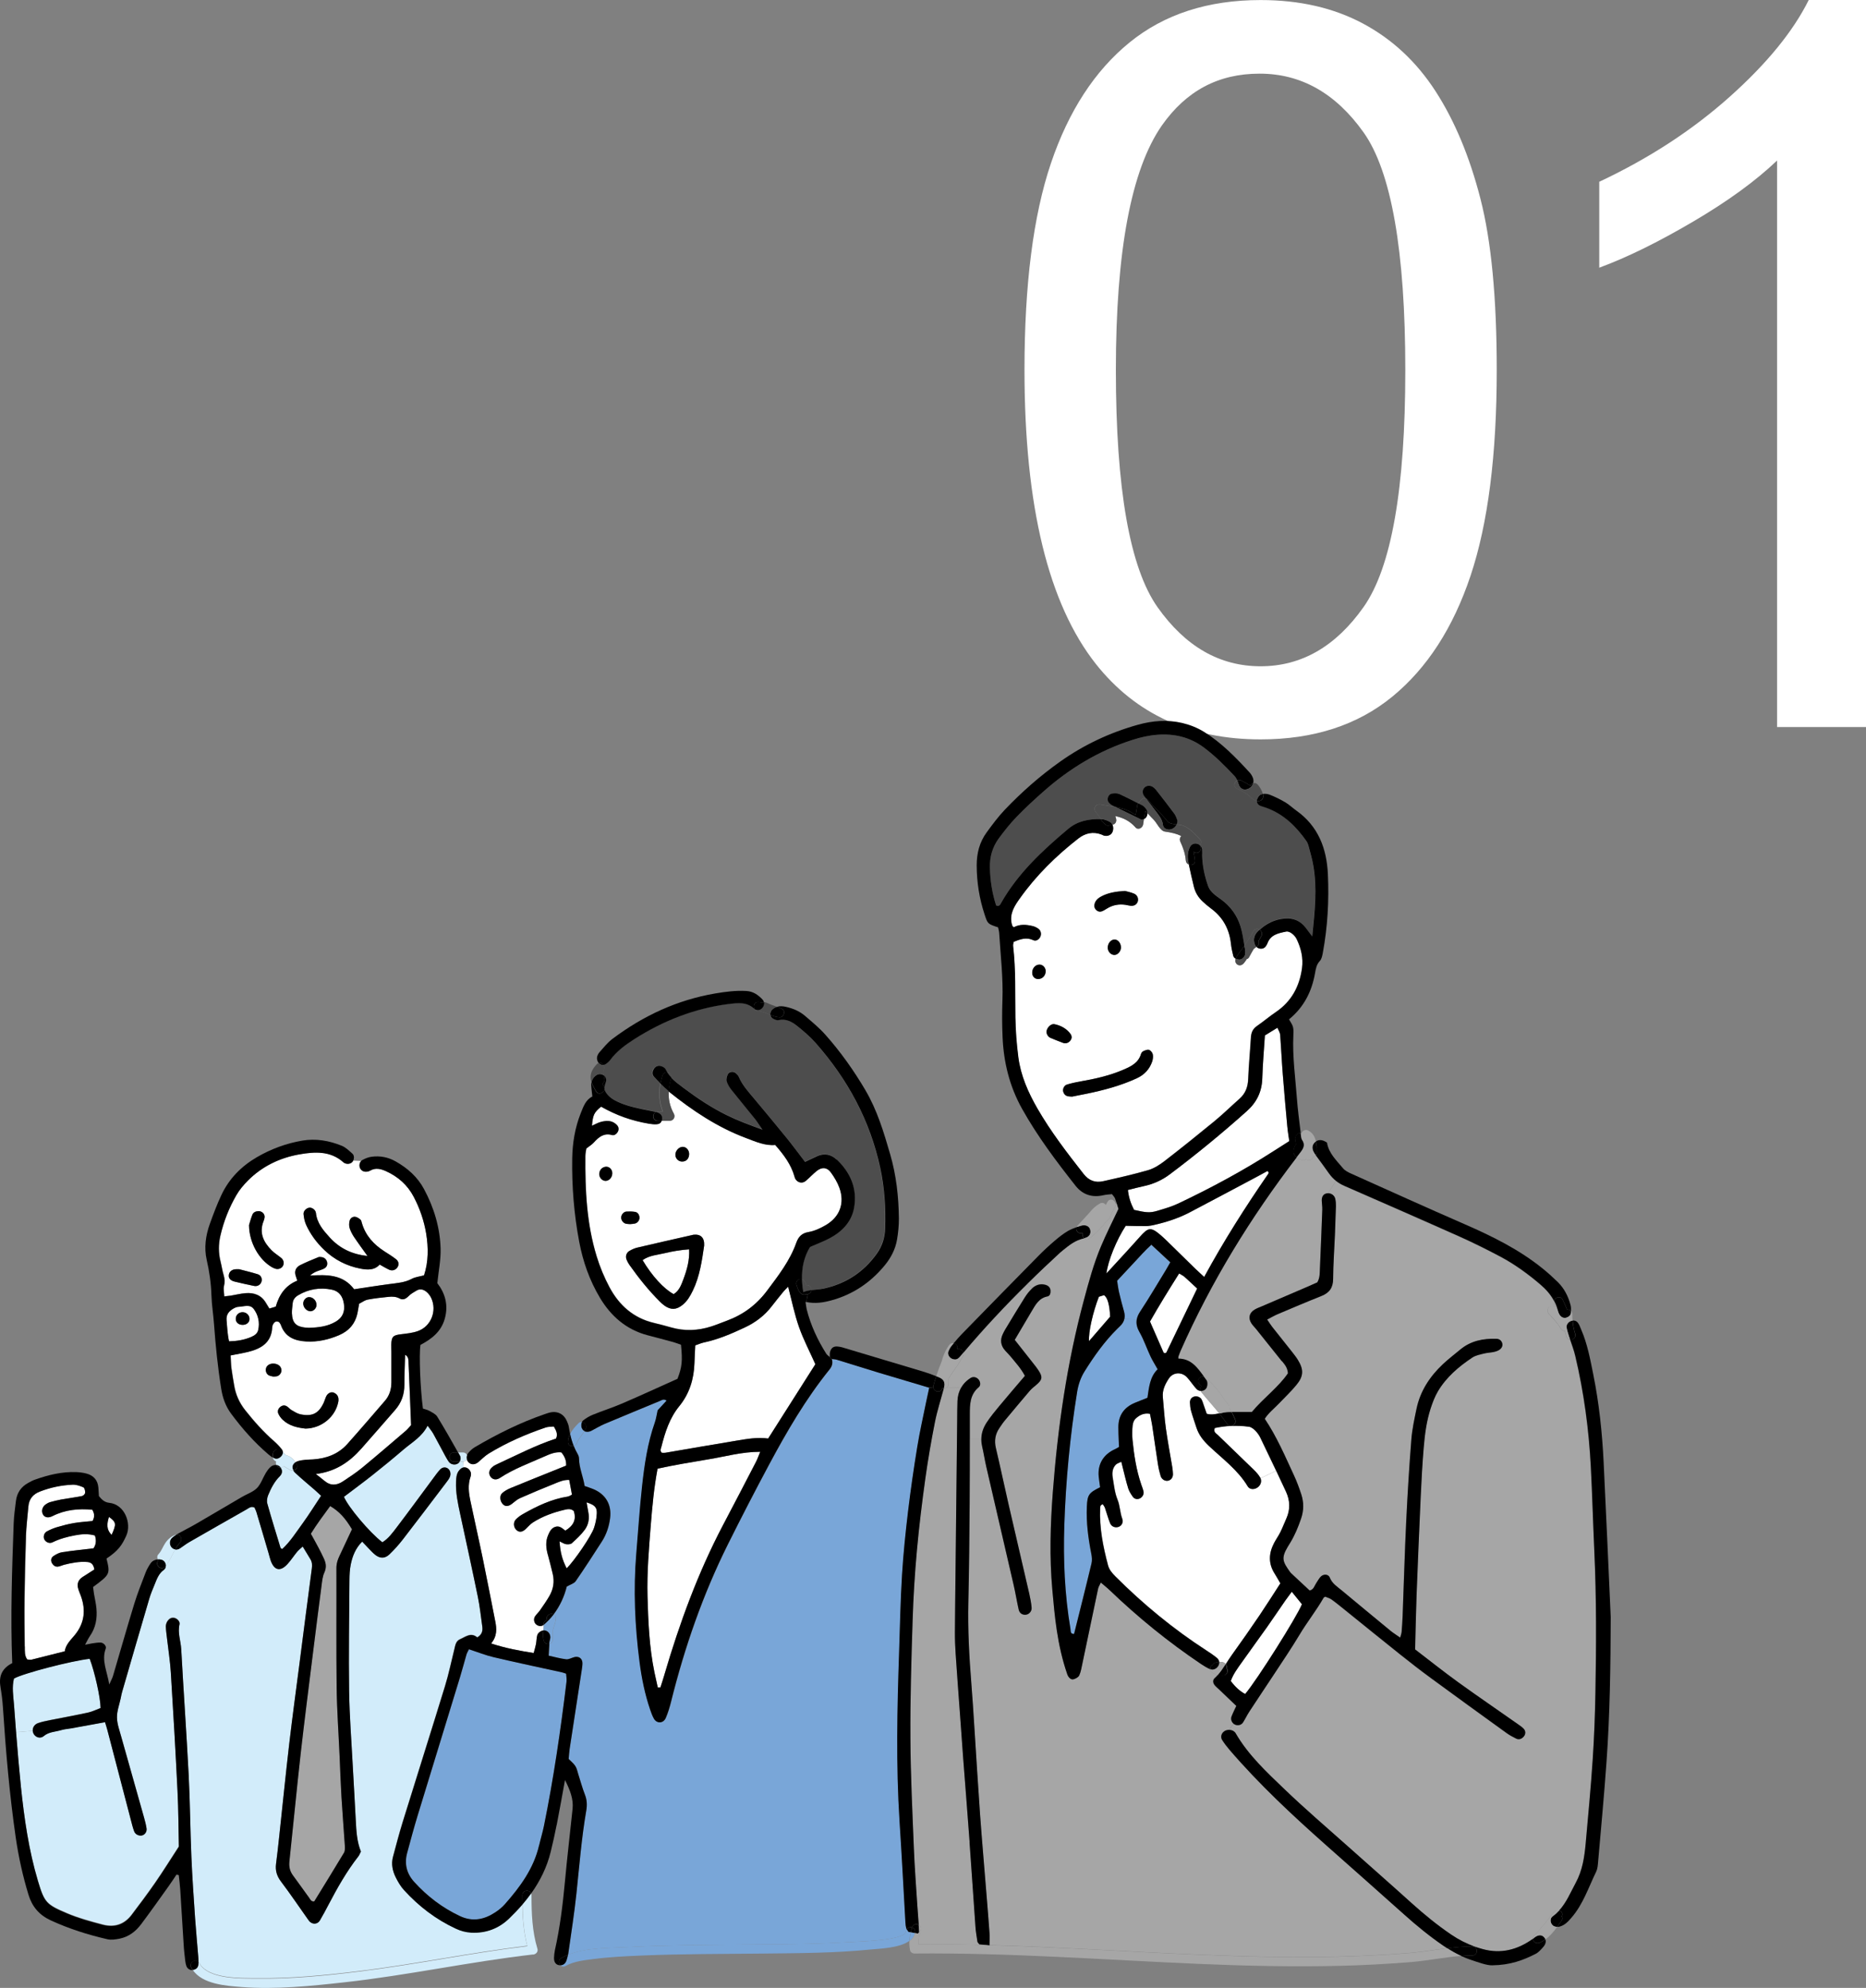<?xml version="1.0" encoding="UTF-8"?>
<svg id="_レイヤー_1" data-name="レイヤー 1" xmlns="http://www.w3.org/2000/svg" viewBox="0 0 387.34 412.73">
  <rect x="0" y="0" width="387.34" height="412.73" fill="#808080" stroke="none"/>
  <defs>
    <style>
      .cls-1 {
        fill: #000;
      }

      .cls-1, .cls-2, .cls-3, .cls-4, .cls-5, .cls-6 {
        stroke-width: 0px;
      }

      .cls-2 {
        fill: #d2ecfa;
      }

      .cls-3 {
        fill: #a6a6a6;
      }

      .cls-4 {
        fill: #79a6d8;
      }

      .cls-5 {
        fill: #fff;
      }

      .cls-6 {
        fill: #4d4d4d;
      }
    </style>
  </defs>
  <g id="_レイヤー_1-2" data-name=" レイヤー 1">
    <g id="_レイヤー_1-2" data-name=" レイヤー 1-2">
      <g>
        <path class="cls-5" d="M212.66,76.81c0-17.77,1.83-32.08,5.49-42.91,3.66-10.83,9.09-19.19,16.3-25.07C241.67,2.95,250.74.01,261.68.01c8.07,0,15.14,1.62,21.23,4.87,6.08,3.25,11.11,7.93,15.07,14.05,3.96,6.12,7.08,13.57,9.33,22.35,2.26,8.79,3.38,20.63,3.38,35.53,0,17.64-1.81,31.87-5.43,42.71-3.62,10.83-9.04,19.21-16.25,25.12s-16.32,8.87-27.33,8.87c-14.49,0-25.88-5.19-34.15-15.59-9.91-12.51-14.87-32.88-14.87-61.11h0ZM231.63,76.81c0,24.68,2.89,41.1,8.66,49.27,5.78,8.17,12.9,12.25,21.38,12.25s15.6-4.1,21.38-12.3,8.66-24.61,8.66-49.22-2.89-41.19-8.66-49.32c-5.78-8.13-12.97-12.2-21.58-12.2s-15.25,3.59-20.3,10.77c-6.36,9.16-9.54,26.08-9.54,50.76h0Z"/>
        <path class="cls-5" d="M387.34,150.95h-18.46V33.33c-4.44,4.24-10.27,8.48-17.48,12.71-7.21,4.24-13.69,7.42-19.43,9.54v-17.84c10.32-4.85,19.34-10.73,27.07-17.64,7.72-6.9,13.19-13.6,16.41-20.1h11.89v150.94h0Z"/>
      </g>
      <g>
        <path class="cls-5" d="M22.62,314.94c1.53,1.12,1.57,1.45.55,3.73-1.15-1.14-.97-2.37-.55-3.73Z"/>
        <path class="cls-5" d="M65.56,306.03c4.07-.49,7-2.5,9.48-5.31,2.34-2.66,4.67-5.33,6.99-8,1.3-1.5,1.91-3.25,1.91-5.24s.09-4.12.15-6.22c.8.45.69,1.21.72,1.87.19,4.23.35,8.47.52,12.74-.37.4-.68.81-1.05,1.14-3.03,2.58-6.03,5.19-9.1,7.71-1.26,1.04-2.65,1.94-4.01,2.85-1.28.85-2.56.95-3.82-.13-.57-.49-1.18-.94-1.78-1.42h0Z"/>
        <path class="cls-5" d="M50.36,275.07c.8,0,1.39-.47,1.43-1.15.04-.8-.6-1.47-1.42-1.48-.85-.01-1.47.63-1.43,1.46.03.69.59,1.16,1.42,1.17ZM47.03,274.1c-.11-1.21.55-1.93,1.51-2.46.29-.16.64-.3.97-.31,1.08-.04,2.37-.61,3.15.44.94,1.26,1.3,2.82.92,4.41-.16.71-.77,1.12-1.43,1.4-1.43.62-2.93.87-4.61.92-.35-1.5-.39-2.96-.52-4.4h.01Z"/>
        <path class="cls-5" d="M138.15,260.15c1.55-.37,3.13-.64,4.9-.76.11,2.28-.46,4.24-1.17,6.15-.44,1.18-.87,2.44-2.05,3.15-2.05-1.1-4.5-3.78-6.45-7.06,1.43-1.01,3.15-1.09,4.76-1.48h.01Z"/>
        <path class="cls-5" d="M64.36,272.25c.64.06,1.31-.57,1.34-1.26.03-.9-.69-1.69-1.55-1.67-.66.01-1.23.66-1.21,1.38.03.78.67,1.49,1.42,1.56h0ZM69.7,274.4c-1.69,1-3.58,1.23-5.56,1.28-.19-.01-.45-.02-.71-.04-1.98-.2-2.74-.97-2.83-2.97-.03-.68.11-1.38.16-2.07.06-.76.5-1.29,1.11-1.66,2.17-1.3,4.53-1.68,6.98-1.19,1.54.3,2.31,1.41,2.54,2.92.26,1.69-.28,2.91-1.69,3.73Z"/>
        <path class="cls-5" d="M56.47,263.11c.22.13.46.24.71.31.61.2,1.28-.07,1.56-.59.28-.53.17-1.2-.34-1.63-.66-.56-1.42-1-2.02-1.61-1.67-1.7-2.64-3.63-1.65-6.08.09-.24.16-.49.2-.75.08-.71-.54-1.32-1.28-1.29-.57,0-1.06.23-1.26.75-.34.87-.57,1.78-.69,2.14.02,3.66,2.1,7.23,4.78,8.76h-.01ZM47.5,264.7c-.09.68.33,1.18,1.22,1.39,1.34.32,2.68.63,4.03.9.76.15,1.42-.31,1.56-1.01.12-.6-.17-1.23-.83-1.43-1.4-.43-2.82-.76-3.83-1.03h-.68c-.81.03-1.38.49-1.47,1.18ZM67.31,259.52c2.1,2.02,4.63,3.32,7.49,3.87,1.44.28,2.91.39,4.01-.84.73.4,1.32.77,1.95,1.06.68.32,1.4.08,1.78-.55.31-.52.23-1.18-.33-1.62-.75-.58-1.55-1.09-2.36-1.6-2.26-1.44-3.98-3.3-4.74-5.94-.07-.25-.12-.56-.3-.7-.32-.26-.7-.52-1.08-.57-.56-.06-1.04.32-1.16.84-.12.48-.13,1.05.01,1.52.2.65.54,1.28.92,1.85.86,1.28,1.78,2.52,2.77,3.92-3.18-.32-5.76-1.57-7.81-3.82-1.34-1.47-2.65-2.97-2.88-5.1-.06-.62-.73-1.11-1.26-1.11-.64,0-1.37.65-1.31,1.34.07.75.22,1.53.53,2.22.9,1.99,2.21,3.73,3.77,5.23h0ZM67.93,262.02c-.13-.54-.49-.92-1.05-1.03-.25-.04-.55-.08-.77,0-1.28.52-2.56,1.04-3.79,1.66-.85.44-1.22,1.21-.9,2.19.1.32.2.64.33,1.02-2.52,1-3.78,2.99-4.47,5.39-.49.15-.88.27-1.33.4-.28-.46-.51-.82-.73-1.19-.95-1.61-2.45-2.14-4.21-2-1.02.08-2.04.34-3.06.51-.4.06-.8.09-1.36.16-.04-.84-.23-1.55-.06-2.17.21-.8.15-1.5-.08-2.27-.27-.9-.4-1.85-.63-2.77-.45-1.79-.46-3.58-.04-5.39.68-2.98,1.8-5.79,3.32-8.42.64-1.11,1.5-2.12,2.41-3.04,2.97-2.98,6.65-4.73,10.71-5.44,3.15-.56,6.42-.76,9.12,1.67.06.06.15.1.22.14.56.3,1.29.18,1.65-.27.05-.06.09-.13.13-.2l1.62.07c-.4.42-.45,1.12-.16,1.6.32.52.89.75,1.58.58.16-.04.33-.1.48-.19,1.1-.63,2.17-.36,3.23.11,2.53,1.14,4.5,2.88,5.8,5.36,1.25,2.4,2.13,4.94,2.57,7.59.48,2.92.49,5.85-.44,8.69-.9.25-1.79.34-2.53.72-1.5.8-3.1.88-4.71,1.1-2.39.32-4.78.7-7.27,1.07-2.33-3.12-5.69-3.06-9.16-2.84.42-.37.85-.64,1.3-.85.56-.25,1.16-.38,1.69-.66.49-.26.72-.76.59-1.31h0Z"/>
        <path class="cls-5" d="M56.64,275.03c.26-.5.61-.85,1.22-.6.08.07.15.12.2.19.09.14.2.28.25.44.87,2.51,2.85,3.31,5.27,3.44,2.38.13,4.64-.38,6.82-1.31,2.05-.88,3.35-2.39,3.82-4.59.12-.59.21-1.18.34-1.93.57-.28,1.14-.73,1.78-.86,1.44-.28,2.91-.43,4.37-.58.77-.08,1.53-.04,2.27.35.68.37,1.28.08,1.84-.49.46-.48,1.09-.81,1.66-1.16.79-.47,1.53-.2,2.15.34.37.33.7.78.91,1.23,1.22,2.66-.06,5.88-2.8,6.85-1.12.4-2.36.51-3.55.66-1.57.2-1.9.49-1.95,2.12-.01.52.02,1.04.02,1.56,0,2.08-.01,4.16,0,6.24,0,1.44-.37,2.75-1.31,3.85-2.6,3.02-5.19,6.05-7.84,9.01-1.89,2.12-4.38,3.01-7.16,3.2-.52.04-1.04.03-1.56.08-.51.06-1.03.12-1.52.27-.2.06-.38.15-.53.25-.36-.49-.8-.99-1.35-1.23-.13-.09-.3-.16-.5-.17-.06,0-.31-.22-.5-.44-.08-.09-.16-.2-.25-.29,0-.2-.08-.4-.21-.57-.48-.61-1.02-1.17-1.6-1.68-2.22-1.95-4.18-4.14-6.01-6.46-1.21-1.53-1.97-3.24-2.28-5.16-.2-1.19-.42-2.39-.57-3.59-.1-.83-.11-1.69-.16-2.6,1.31-.27,2.5-.45,3.66-.74,2.72-.66,4.83-1.94,4.98-5.12,0-.17.05-.35.13-.51h-.04ZM70.23,291.03c.03-.16.04-.34.03-.51-.02-.68-.38-1.12-.99-1.38-.5-.22-1.2.09-1.51.68-.2.38-.3.8-.48,1.19-1.06,2.4-2.37,3.13-4.9,2.63-.64-.13-1.25-.52-1.84-.86-.36-.2-.64-.56-1-.8-.49-.32-.99-.21-1.42.16-.43.38-.58.9-.34,1.4.21.46.52.89.89,1.23,1.38,1.32,3.16,1.65,4.74,1.83,3.35-.06,6.23-2.49,6.8-5.58h.02ZM57.45,285.75c.59-.13,1.02-.73.98-1.33-.06-.68-.59-1.18-1.38-1.29-.91-.13-1.67.29-1.83,1-.14.6.16,1.26.73,1.48.32.12.66.16.83.2.34-.03.51-.03.68-.06h0Z"/>
        <path class="cls-5" d="M5.4,319c.08-2.07.33-4.14.51-6.21.13-1.53.93-2.53,2.38-3.1,2.2-.85,4.47-1.33,6.82-1.43.74-.03,1.53.24,2.22.55.25.12.4.75.37,1.12-.01.25-.38.62-.64.68-1.44.28-2.9.47-4.35.73-.76.14-1.52.33-2.27.54-.32.09-.64.27-.92.46-.71.5-.95,1.34-.61,2.04.33.68,1.1.86,2.01.4,2.63-1.33,5.4-1.59,8.26-1.32.5.83.49,1.54.06,2.34-1.28.13-2.57.2-3.83.42-1.19.2-2.36.51-3.52.85-.73.22-1.46.52-2.14.89-.57.31-.78,1.06-.56,1.58.27.63,1.05,1.02,1.74.68,1.49-.73,3.06-1.15,4.68-1.45,1.36-.26,2.72-.36,4.11.04.35,1.04.23,1.92-.29,2.66-2.24.27-4.38.48-6.51.81-.64.1-1.3.45-1.84.83-.44.3-.57.87-.29,1.4.26.49.68.83,1.25.76.42-.04.82-.26,1.23-.37,1.6-.41,3.21-.73,4.88-.59.78.07,1.28.45,1.46,1.55-.87.56-1.66,1.06-2.45,1.57-.91.59-1.21,1.43-.89,2.47.15.5.37.97.54,1.46,1.05,2.9.77,5.59-1.21,8.05-.85,1.06-1.92,1.99-2.14,3.44-2.39.61-4.64,1.19-6.9,1.74-.24.06-.51-.03-.88-.04-.59-.79-.49-1.76-.51-2.68-.04-3.29-.08-6.58-.04-9.87.06-4.33.15-8.66.3-12.99h-.03,0Z"/>
        <path class="cls-5" d="M123.32,317.17c-.54,1.7-4.16,6.95-5.69,8.45-.92-1.81-1.32-3.27-1.47-5.6.56.26.93.53,1.33.59s.95.04,1.21-.19c.95-.86,1.91-1.75,2.67-2.77.78-1.05,1.02-2.34.76-3.68-.13-.65-.23-1.3-.36-2.04,1.65.53,2.15.99,2.12,2.24-.03,1.01-.25,2.04-.56,3.01h-.01Z"/>
        <path class="cls-5" d="M111.25,337.21c.43.42,1.12.54,1.6.15v.75c-.04.13-.06.27-.09.4-.54.08-1.14.51-1.26,1.04-.15.58-.13,1.2-.25,1.79-.11.57-.28,1.12-.48,1.85-2.96-.47-5.74-.97-8.83-1.98,1.28-1.55,1.16-3.09.85-4.64-.85-4.33-1.69-8.66-2.58-12.98-.82-3.98-1.73-7.94-2.56-11.92-.36-1.7-.59-3.42.03-5.12.06-.16.08-.34.08-.51.02-.56-.47-1.19-1.03-1.35-.18-.05-.34-.06-.49-.04l-.11-1.2c.38-.01.64-.21.76-.47.08.3.26.58.52.77.56.42,1.27.34,1.88-.19.72-.61,1.38-1.31,2.19-1.79,3.7-2.26,7.66-3.98,11.76-5.38.54-.18,1.14-.15,1.72-.21.51.89.87,1.64.44,2.51-4.25,1.39-8.16,3.44-12.16,5.28-.23.11-.47.22-.69.35-.15.09-.28.21-.41.32-.61.52-.76,1.23-.4,1.85.42.71,1.22.9,2.02.37,2.91-1.91,6.17-3.08,9.32-4.49,1.09-.49,2.2-.96,3.44-.82.67.81,1.04,1.65.99,2.75-.62.25-1.26.51-1.89.76-3.2,1.29-6.41,2.57-9.61,3.89-.63.26-1.26.6-1.76,1.05-.62.54-.49,1.69.15,2.34.49.49,1.14.45,1.85-.1.54-.41,1.06-.9,1.66-1.17,2.44-1.09,4.92-2.12,7.4-3.11.85-.35,1.72-.73,2.84-.69.2,1.08.38,2.08.57,3.06-.38.18-.6.35-.84.39-3.39.52-6.42,1.98-9.36,3.65-.52.3-1.02.66-1.44,1.09-.63.64-.5,1.74.2,2.29.56.44,1.16.35,1.83-.28.51-.47.95-1.02,1.52-1.38,1.99-1.26,4.19-2.05,6.47-2.6.64-.15,1.36-.32,1.99.23.63,1.88-.17,3.13-1.75,4.08-.64-.48-1.21-1.09-2.1-.78-.82.28-1.16,1.01-1.47,1.72-.58,1.33-.44,2.7-.06,4.06.37,1.33.7,2.68,1.02,4.02.38,1.59.12,3.11-.68,4.52-.6,1.05-1.3,2.03-1.99,3.03-.29.42-.69.78-.99,1.2-.36.52-.26,1.26.15,1.66l.03-.02h0Z"/>
        <path class="cls-5" d="M257.82,345.06c1.69-2.4,3.44-4.78,5.14-7.18,1.3-1.84,2.55-3.71,3.83-5.56.39-.56.8-1.1,1.35-1.84.75.93,1.4,1.73,2.1,2.59-.94,2.46-9.29,15.71-11.78,18.64-1.07-.55-2.07-1.45-2.99-2.7.51-1.45,1.45-2.68,2.34-3.95h0Z"/>
        <path class="cls-5" d="M261.56,306.73c-.34-.59-.83-1.11-1.32-1.59-2.48-2.42-4.99-4.81-7.47-7.23-.34-.32-.92-.58-.59-1.41,1.09-.23,2.19-.38,3.32-.43,1.24-.06,2.5-.01,3.75.16.46.07.93.44,1.29.8.42.42.79.93,1.05,1.47,1.1,2.29,2.2,4.57,3.29,6.87l-3.22,1.53c-.03-.06-.06-.13-.09-.18h-.01Z"/>
        <path class="cls-5" d="M230.44,273.38c-1.41,1.64-2.86,3.3-4.38,5.07-.15-1.83.8-6.01,2.04-9.2.37-.11.76-.24,1.06-.33.75.46,1.16,2.03,1.28,4.47h0Z"/>
        <path class="cls-5" d="M236.63,256.77c-2.23,2.51-4.52,4.97-6.97,7.64.35-2.72,2.08-6.95,4.01-9.91,1.33.03,2.76.08,4.2.06.19,0,.38,0,.57-.04l.09.71c-.55.11-1.1.62-1.91,1.53h.01Z"/>
        <path class="cls-5" d="M241.49,280.72c-.9-2.05-1.8-4.11-2.77-6.34,1.86-3.29,3.89-6.58,6.05-9.99.45.28.82.44,1.11.7.9.79,1.76,1.61,2.63,2.43-2.13,4.42-4.25,8.86-6.39,13.28-.03.06-.14.07-.21.11-.08,0-.18.04-.25,0-.07-.03-.13-.11-.16-.19h0Z"/>
        <path class="cls-5" d="M261.36,244.07c.59-.32,1.17-.64,1.74-.95.14.17.22.23.23.3.01.08,0,.18-.05.25-4.76,6.89-9.24,13.94-13.33,21.46-.71-.66-1.28-1.18-1.83-1.71-1.98-1.93-3.95-3.87-5.93-5.81-.44-.42-.88-.83-1.34-1.23-1.04-.88-1.68-1.27-2.32-1.14l-.09-.71c.4-.04.81-.13,1.21-.22,2.53-.58,4.99-1.38,7.3-2.59,4.81-2.52,9.61-5.09,14.41-7.64h0Z"/>
        <path class="cls-5" d="M234.16,308.92c.2.64.57,1.25.97,1.81.31.44.83.62,1.38.41.57-.21.98-.85.86-1.45-.11-.51-.3-.99-.47-1.48-1.04-3.05-1.51-6.22-1.83-9.41-.09-.94-.06-1.91.03-2.85.05-.48.24-1.05.57-1.38.81-.78,1.78-1.28,3.03-1.05.17.9.34,1.65.46,2.41.4,2.65.77,5.31,1.18,7.97.13.85.32,1.7.57,2.53.22.74.98,1.14,1.61.97.58-.16.97-.68.95-1.37,0-.52-.08-1.04-.16-1.55-.44-2.65-.95-5.28-1.31-7.94-.3-2.14-.43-4.3-.63-6.46-.14-1.47.49-2.74,1.25-3.89.88-1.34,2.68-1.42,3.78-.23.7.76,1.26,1.65,1.96,2.41.23.25.56.39.88.4.03.09.08.19.15.27,1.21,1.49,2.5,2.91,3.71,4.4-.85.18-1.7.34-2.59.09-.25-.73-.47-1.37-.7-2.02-.11-.32-.21-.66-.37-.96-.28-.51-1-.77-1.59-.57-.56.18-.83.64-.82,1.19.02.6.08,1.22.24,1.79.33,1.16.74,2.31,1.11,3.46.5,1.52,1.43,2.69,2.6,3.8,2.81,2.66,5.99,4.97,8.04,8.38.37.62,1.18.7,1.86.34.75-.41,1.12-1.27.8-2.03l3.22-1.53h0c.69,1.45,1.37,2.91,2.05,4.38.83,1.81.89,3.68.05,5.54-.42.94-.79,1.91-1.25,2.84-.39.77-.9,1.48-1.3,2.25-1.12,2.15-1.21,4.29.16,6.39.41.64.76,1.31,1.15,1.97-1.47,2.27-2.86,4.47-4.31,6.62-1.85,2.72-3.73,5.43-5.65,8.09-.48.66-.92,1.36-1.37,2.06-.29-.44-.8-.52-1.31-.47-.04-.32-.21-.63-.51-.87-.67-.54-1.39-1.03-2.12-1.5-6.86-4.45-13.13-9.6-18.91-15.38-.69-.69-1.3-1.39-1.55-2.34-1.02-3.86-1.81-7.76-1.63-11.78.02-.31-.07-.71.56-.88.13.22.33.46.44.74.37,1.06.65,2.15,1.07,3.19.3.73,1.03.99,1.72.78.64-.2,1.09-.92.8-1.69-.49-1.3-.45-2.68-.99-3.99-.58-1.42-.73-3.02-.99-4.55-.16-.96-.09-1.94.63-2.69.25-.27.69-.37,1.16-.61.15.6.24,1.01.35,1.42.35,1.34.64,2.69,1.06,4.01h-.05Z"/>
        <path class="cls-5" d="M267.22,233.97c.09,1.02.27,2.02.4,2.94-1.09.69-2.17,1.38-3.25,2.07-6.34,4.08-12.96,7.64-19.76,10.87-1.4.66-2.91,1.09-4.4,1.54-1.52.45-2.3.38-4.81-.2-.68-1.3-1.11-2.58-1.28-4.13,1.12-.28,2.19-.57,3.28-.8,1.97-.42,3.77-1.22,5.38-2.43,5.55-4.16,10.89-8.55,16.05-13.17,2.07-1.86,3.1-4.05,3.18-6.82.09-2.93.35-5.86.54-8.87.84-.52,1.63-1,2.6-1.6.24.59.54,1.01.57,1.46.21,2.75.33,5.53.55,8.28.28,3.63.61,7.25.94,10.86h0Z"/>
        <path class="cls-5" d="M214.26,201.94c0,.77.52,1.33,1.23,1.33.89,0,1.56-.71,1.57-1.65,0-.7-.59-1.34-1.26-1.35-.84-.02-1.54.74-1.54,1.67h0ZM229.75,188.65c1.21-.76,2.52-1,3.92-.78.34.05.67.16,1.01.19.71.06,1.25-.25,1.45-.8.24-.65-.02-1.42-.72-1.72-.69-.3-1.45-.44-1.91-.57-1.94.13-3.54.39-5,1.19-.69.39-1.24.91-1.35,1.76-.1.8.7,1.55,1.47,1.31.4-.12.76-.37,1.12-.59h.01ZM231.56,169.44c1.5.34,2.87.92,4.12,2.32.61.68,1.54.08,1.62-.67.04-.35.09-.69.15-1.03.33-.16.59-.44.69-.9.03-.12.04-.23.04-.34.42.47.85.93,1.31,1.39.65.64,1.33,2.29,2.29,2.43,1.48.21,2.5.46,3.42.94-.28.26-.4.69-.2,1.15.59,1.3,1.02,2.52,1.14,3.94.04.43.3.71.63.83.32,1.52.68,3.04,1.04,4.56.29,1.2.91,2.24,1.81,3.08.57.53,1.16,1.04,1.79,1.5,2.43,1.8,3.75,4.22,4.09,7.21.09.85.27,1.71.48,2.55.08.31.28.51.52.64-.02.06-.04.12-.06.18-.16.58.3,1.22.92,1.2.64-.02.95-.61,1.29-1.06.05-.08.09-.15.12-.22.21-.06.4-.19.51-.41.3-.58.63-1.14.95-1.7.19-.16.38-.3.56-.44.51.48,1.39.52,1.85-.04.16-.2.31-.42.4-.66.66-1.86,2.32-2.16,3.92-2.49.35-.08.86.16,1.18.4.4.3.77.72.99,1.17.92,1.91,1.4,3.92,1.11,6.05-.52,3.78-2.19,6.89-5.41,9.08-1.36.92-2.61,1.99-3.96,2.92-.88.61-1.18,1.41-1.24,2.42-.17,2.86-.45,5.7-.56,8.55-.06,1.67-.56,3.03-1.81,4.13-1.75,1.55-3.42,3.19-5.23,4.68-3.41,2.8-6.85,5.57-10.35,8.27-1.02.78-2.17,1.52-3.39,1.87-3.06.89-6.19,1.59-9.31,2.29-1.65.37-2.98-.1-4.09-1.52-3.42-4.37-6.8-8.76-9.58-13.58-1.91-3.32-3.46-6.8-3.96-10.64-.35-2.74-.57-5.51-.61-8.28-.07-4.94.1-9.88-.47-14.8-.04-.32.08-.66.11-.87,1.42-.59,2.7-1.02,4.11-.34.56.27,1.22-.2,1.45-.78.23-.56.07-1.26-.44-1.62-.35-.24-.75-.44-1.16-.54-1.35-.33-2.7-.43-3.93.25-.16-.15-.25-.19-.28-.27-.07-.15-.12-.32-.16-.49-.47-2.09.61-3.71,1.71-5.26,3.39-4.76,7.52-8.82,12.12-12.41,1.46-1.14,3.08-1.5,4.86-.81.16.06.31.16.47.21.77.18,1.47-.13,1.76-.75.22-.49.22-1.07,0-1.52.1-.02.2-.06.31-.11.37-.18.56-.69.44-1.07-.04-.13-.08-.64-.19-.38.03-.08.06-.16.07-.24l.03.03h.01ZM239.17,220.4c.16-.47.23-1.04.13-1.51-.08-.36-.45-.8-.78-.92-.33-.11-.8.09-1.17.26-.21.09-.42.35-.49.57-.55,1.88-2.07,2.6-3.7,3.3-2.87,1.23-5.88,1.9-8.93,2.43-.93.16-1.86.37-2.76.64-.58.18-.92.94-.75,1.48.16.52.5.89,1.08.96.17.03.35.03.75.06.87-.17,1.97-.38,3.06-.61,3.54-.73,7.02-1.66,10.34-3.18,1.59-.73,2.67-1.87,3.23-3.49h0ZM232.69,196.67c0-.83-.61-1.6-1.29-1.62-.8,0-1.48.8-1.45,1.74.02.81.69,1.5,1.42,1.47.7-.03,1.32-.78,1.33-1.6h-.01ZM222.46,215.37c-.04-.14-.04-.42-.18-.62-.83-1.18-2.03-1.83-3.41-2.12-.68-.14-1.48.65-1.62,1.4-.1.56.25,1.22.83,1.46.86.37,1.74.71,2.62,1.04.75.28,1.65-.28,1.76-1.16Z"/>
        <path class="cls-5" d="M135.83,347.15c-1.07-5.19-1.28-10.46-1.43-15.74-.13-4.93.3-9.85.68-14.76.31-3.88.66-7.75,1.41-11.73,3.49-.75,7.04-1.35,10.59-1.94,3.47-.57,6.88-1.55,10.72-1.56-.37.88-.58,1.51-.88,2.09-2.26,4.38-4.54,8.75-6.83,13.1-5.21,9.91-9.03,20.35-12.18,31.08-.26.89-.56,1.77-.84,2.67-.18,0-.36,0-.54.01-.24-1.07-.49-2.14-.71-3.22h.01Z"/>
        <path class="cls-5" d="M163.6,267.15c.76,2.92,1.32,5.69,2.24,8.33.91,2.6,2.21,5.05,3.41,7.76-3.26,5.13-6.5,10.23-9.8,15.43-2.16-.32-4.36.08-6.56.44-4.94.81-9.88,1.68-14.81,2.52-.24.04-.49,0-.7,0-.45-.43-.19-.86-.09-1.24.77-3.03,1.69-5.96,3.73-8.46,2.09-2.56,3.02-5.6,3.13-8.9.04-1.21.11-2.41.17-3.71.64-.21,1.18-.46,1.75-.59,2.98-.64,5.76-1.83,8.5-3.11,2.23-1.04,4.15-2.48,5.65-4.45.79-1.03,1.61-2.03,2.43-3.04.26-.32.57-.59.95-.99h0Z"/>
        <path class="cls-5" d="M125.84,242.24c-.8,0-1.41.63-1.46,1.47-.04.8.65,1.54,1.4,1.47.74-.06,1.33-.78,1.31-1.61,0-.74-.57-1.34-1.25-1.33ZM137.93,271.08c1.35.95,2.48.88,3.78-.18.96-.79,1.56-1.83,2.09-2.93,1.46-3.01,1.91-6.27,2.36-9.38.08-1.65-.73-2.4-2.22-2.24-.09,0-.17.04-.25.06-3.79.86-7.58,1.71-11.36,2.6-.58.13-1.15.39-1.67.69-.64.36-.88,1.12-.61,1.8.16.4.37.78.61,1.13,1.9,2.69,3.95,5.26,6.29,7.59.3.3.63.6.98.85h0ZM124.8,229.74c3.21,1.81,6.34,2.93,9.96,3.54.51.09,1.04.14,1.55.11.49-.03.9-.23,1.06-.7h1.69c.73,0,1.16-.8.82-1.43-.85-1.54-1.18-3.1-1.07-4.71.03.03.07.06.1.09,4.88,3.92,10.04,7.37,15.95,9.59,2.02.76,3.97,1.65,6.08,1.45,1.78,2.03,3.28,4.03,3.99,6.51.04.16.09.34.17.49.45.85,1.46,1.09,2.18.47.78-.66,1.48-1.43,2.28-2.07,1.07-.86,2.14-.79,2.93.3.7.97,1.35,2.04,1.76,3.15,1.17,3.18.13,6.07-2.8,7.79-1.11.65-2.34,1.23-3.58,1.44-1.43.24-2.12.99-2.55,2.22-1.32,3.73-3.71,6.8-6.05,9.93-2.21,2.96-4.97,5.01-8.39,6.27-1.06.39-2.09.83-3.16,1.17-2.79.91-5.6,1.03-8.43.21-1.16-.33-2.33-.64-3.51-.92-4.25-1-7.23-3.65-9.23-7.39-1.1-2.05-2-4.23-2.68-6.45-2.08-6.78-2.4-13.78-2.34-20.82,0-.59.15-1.18.21-1.57.64-.51,1.17-.81,1.56-1.25,1.03-1.14,2.08-2.02,3.8-1.53.57.16,1.19-.49,1.3-1.05.11-.6-.23-.99-.64-1.32-.91-.71-1.96-.63-2.98-.37-.64.16-1.22.51-1.88.8.2-2.26.44-2.75,1.9-3.96h0ZM143.05,239.68c.05-.86-.59-1.6-1.35-1.58-.73.02-1.43.73-1.5,1.52-.07.83.57,1.53,1.39,1.53s1.41-.56,1.46-1.48h0ZM131.76,254.04c.59-.12,1.03-.73.97-1.33-.06-.56-.35-1-.92-1.1-.58-.09-1.19-.11-1.79-.06-.59.04-1.08.65-1.09,1.24,0,.59.46,1.19,1.04,1.3.25.05.51.04.83.07.28-.03.63-.04.95-.11h0Z"/>
        <path class="cls-4" d="M233.39,273.82c.1-.47.08-.99-.08-1.54-.38-1.33-.72-2.67-1.04-4.02-.17-.75-.26-1.52-.39-2.34,1.22-1.31,2.39-2.58,3.57-3.83,1.12-1.19,2.2-2.43,3.54-3.65,1.33,1.24,2.58,2.39,3.93,3.65-.34.59-.61,1.1-.92,1.6-1.76,2.88-3.46,5.8-5.33,8.61-.38.59-.63,1.14-.72,1.68l-2.57-.15h.01Z"/>
        <path class="cls-4" d="M232.48,275.36c.49-.47.79-.97.91-1.53l2.57.15c-.15.85.05,1.68.58,2.62.9,1.57,1.48,3.32,2.25,4.97.39.85.9,1.64,1.51,2.73-1.61,1.55-1.79,3.75-2.12,5.94-.91.37-1.79.69-2.65,1.06-2.22.94-3.39,2.61-3.4,5.04,0,.95.05,1.9.08,2.86,0,.42.04.83.06,1.25-.31.17-.52.32-.75.42-2.48,1.09-3.71,3.11-3.47,5.74.08.76.2,1.51.29,2.21-2.32,1.15-2.65,1.54-2.75,4.01-.15,3.3.28,6.56.92,9.8.13.66.2,1.39.04,2.02-1.17,4.88-2.4,9.74-3.61,14.62-.81.06-.68-.62-.75-1.03-1.21-7.12-1.5-14.3-1.28-21.49.3-9.27,1.19-18.48,2.65-27.64.25-1.58.73-3.03,1.56-4.35,1.98-3.17,4.13-6.2,6.79-8.84.18-.18.37-.37.56-.54v-.02h.01Z"/>
        <path class="cls-3" d="M67.18,323.5c-.33-.7-.67-1.4-1.04-2.09-.52-.99-1.07-1.96-1.62-2.97,1.27-2.03,2.65-3.89,4.01-5.74,1.86,1.12,3.06,2.41,4.52,4.82-.85,1.81-1.73,3.69-2.61,5.57-.32.69-.56,1.38-.61,2.15l-2.21-.04c0-.58-.18-1.13-.45-1.69h.01Z"/>
        <path class="cls-3" d="M67.34,326.47c.2-.45.29-.87.29-1.28l2.21.04c0,.11-.01.22-.01.33.03,8.23-.05,16.46.05,24.68.06,4.76.4,9.52.61,14.28.13,2.86.21,5.71.39,8.57.2,3.37.49,6.73.7,10.1.03.49.06,1.09-.18,1.48-2.03,3.4-4.13,6.77-6.17,10.1-.66.08-.8-.42-1.04-.73-1.13-1.53-2.2-3.11-3.35-4.63-.66-.88-.88-1.81-.77-2.91.8-7.49,1.51-14.98,2.35-22.47.78-6.96,1.69-13.92,2.55-20.87.57-4.64,1.16-9.27,1.77-13.91.12-.94.22-1.94.6-2.78Z"/>
        <path class="cls-3" d="M204.62,403.84c-4.66-.13-9.32-.19-13.98-.16-.07-1.06.19-1.96.51-3.01.15-.5-.09-.87-.45-1.05-.1-1.3-.2-2.64-.29-3.99-.25-3.89-.55-7.77-.71-11.66-.3-7.7-.69-15.4-.73-23.1-.04-8.14.2-16.28.46-24.42.15-4.84.45-9.69.89-14.51.45-5,1.06-9.98,1.75-14.95.54-3.94,1.23-7.87,2-11.76.46-2.35,1.21-4.64,1.83-6.96.24,0,.49-.07.67-.23l2.94.09c-.49.84-.73,1.77-.76,2.78-.04,1.3-.05,2.6-.06,3.89-.12,10.74-.24,21.47-.35,32.21-.04,3.98-.1,7.97-.12,11.95,0,1.47.05,2.94.15,4.41.3,4.4.64,8.81.95,13.21.21,2.85.4,5.7.62,8.55.44,5.78.9,11.56,1.33,17.34.43,5.87.81,11.74,1.23,17.61.08,1.04.26,2.06.41,3.08.02.15.19.27.39.55.38.04.8.09,1.32.15v-.02h0Z"/>
        <path class="cls-3" d="M212.77,269.32c-1.38,2.19-2.72,4.42-4.06,6.64-.18.3-.34.61-.49.92-.66,1.31-.49,2.51.5,3.58.35.38.73.75,1.06,1.15,1.02,1.27,2.15,2.46,2.98,4.04-1.81,2.13-3.62,4.23-5.39,6.36-.88,1.06-1.76,2.14-2.52,3.29-.73,1.1-1.13,2.27-1.13,3.54h-2.39v-5.12c0-2.1.03-4.16,1.86-5.69.47-.39.33-1.21-.09-1.65-.44-.46-1.09-.6-1.65-.23-.5.33-.98.72-1.36,1.18-.21.26-.4.52-.56.81l-2.94-.09c.18-.15.3-.38.3-.69,0-.41,0-.81.03-1.21,1.03-1.52,2.15-2.99,3.01-4.62.12-.23.14-.47.08-.67,4.2-4.99,8.65-9.74,13.28-14.3l.97.98c-.56.54-1.05,1.15-1.47,1.81l-.02-.03h0Z"/>
        <path class="cls-3" d="M249.9,285.82c-1.34-1.84-2.64-3.75-5.33-3.75,0-.21-.02-.31,0-.39.15-.4.28-.82.46-1.21,6.36-14.4,14.55-27.71,24.11-40.19.33.26.73.46,1.08.59.31.11.64,0,.87-.21.5.51,1.33.16,1.53-.46.2-.05.4-.16.52-.33.92,1.27,1.87,2.51,2.76,3.8.41.59.88,1.09,1.41,1.5l-1.63,2.57c-.09,0-.18,0-.28.03-.69.12-1.07.66-1.04,1.54.02.6.13,1.21.11,1.81-.15,4.07-.3,8.14-.49,12.2-.04.94.03,1.91-.54,2.92-.61.27-1.31.59-2.02.9-3.18,1.37-6.36,2.73-9.53,4.09-.48.2-.97.39-1.42.64-1.15.66-1.43,1.76-.73,2.86.28.44.66.8.99,1.21,1.79,2.23,3.58,4.45,5.36,6.7.53.67,1.14,1.32,1.2,2.5-2.02,2.94-5.09,5.14-7.49,8.03-1.42,0-2.79.01-4.17,0-.15-.29-.29-.58-.45-.87.04-.27-.02-.54-.27-.79-.15-.15-.3-.3-.45-.44-1.14-1.87-2.52-3.6-4.18-5.03-.13-.11-.26-.18-.39-.22h.01Z"/>
        <path class="cls-3" d="M213.27,266.53c2.27-2.25,4.59-4.45,6.94-6.61.13-.12.25-.23.39-.34,1.34-1.07,2.64-2.15,4.42-2.5.27.3.69.41,1.08.11.06-.04.12-.1.18-.15h0s.02-.02.03-.03c1.3-1.04,2.39-2.19,3.34-3.47.15-.04.3-.13.42-.29.34-.42.51-.92.69-1.41.25-.42.49-.86.72-1.31.1-.2.12-.42.08-.62l.25-.08c.15.44.26.83.36,1.13-1.3,2.77-2.56,5.24-3.63,7.78-1.52,3.6-2.53,7.35-3.54,11.12-3.51,13.1-5.43,26.44-6.46,39.93-.51,6.75-.71,13.49-.1,20.25.48,5.31.97,11.37,3.1,17.54.23.66.76,1.19,1.29,1.04.45-.13,1.03-.43,1.2-.81.35-.78.48-1.65.66-2.5,1.09-5.16,2.16-10.33,3.25-15.49.09-.4.34-.75.57-1.28.7.61,1.31,1.08,1.86,1.61,5.89,5.65,12.21,10.78,18.98,15.33.57.39,1.17.75,1.8,1.02,0,0,.03.01.04.02.02.32.18.64.47.79.34.17.68.35,1.04.45h.04c-.21.24-.42.47-.66.68-.42.39-.35.97,0,1.43.27.33.61.61.92.9,1.18,1.13,2.37,2.26,3.58,3.42-.37.81-.73,1.5-1,2.22-.2.54.02,1.14.45,1.49l-.93,1.23c-.35,0-.71.09-.99.28-.6.4-.85,1.19-.46,1.81.46.73.99,1.42,1.55,2.07,6.16,7.17,13.06,13.59,20.12,19.86,5.38,4.76,10.75,9.52,16.1,14.3,2.58,2.31,5.25,4.5,8.11,6.46.28.19.56.38.85.56-2.53.32-5.07.76-7.54.97-4.91.42-9.83.64-14.75.78-9.79.27-19.6,0-29.39-.41-14.44-.6-28.86-1.58-43.31-1.98,0-1.04.04-1.8,0-2.54-.19-2.68-.4-5.35-.63-8.03-.44-5.52-.93-11.04-1.33-16.56-.44-6.13-.8-12.27-1.2-18.4-.2-2.93-.37-5.87-.61-8.81-.45-5.61-.75-11.22-.62-16.85.16-6.92.22-13.85.27-20.78.03-4.35.03-8.71.03-13.06h2.39c0,.46.05.93.16,1.41.33,1.43.56,2.89.88,4.31,1.88,8.18,3.79,16.34,5.67,24.51.39,1.68.66,3.39,1.04,5.08.18.81.79,1.18,1.53,1.09.66-.08,1.23-.73,1.16-1.48-.09-.94-.26-1.88-.47-2.81-1.43-6.24-2.89-12.46-4.33-18.7-.89-3.87-1.71-7.76-2.62-11.63-.36-1.55-.12-2.91.77-4.19.34-.5.67-1.01,1.06-1.47,1.72-2.07,3.44-4.12,5.18-6.17.39-.46.87-.83,1.33-1.22,1.31-1.08,1.42-1.66.51-3.05-.28-.43-.6-.85-.92-1.25-1.28-1.63-2.57-3.25-4.01-5.09,1.22-2.06,2.36-4,3.5-5.93.8-1.34,1.51-2.74,3.28-3.09.57-.11.7-.73.65-1.27-.05-.58-.45-.95-.97-1.12-1.09-.34-2.07-.03-2.87.73l-.97-.98.02.05h0Z"/>
        <path class="cls-3" d="M255.13,359.16l.93-1.23c.11.08.23.15.35.2.58.22,1.27.04,1.6-.49.45-.73.82-1.52,1.3-2.24,1.71-2.61,3.45-5.19,5.16-7.8,1.76-2.68,3.56-5.33,5.21-8.08,1.59-2.66,3.52-5.08,5.05-7.76.04-.07.15-.09.33-.22.39.16.9.28,1.3.57.99.71,1.91,1.48,2.86,2.24,3.78,3.05,7.54,6.1,11.33,9.13,2.1,1.67,4.21,3.32,6.38,4.91,5.23,3.84,10.49,7.65,15.76,11.45.63.46,1.32.83,2.02,1.17.57.28,1.18.06,1.6-.48.39-.5.38-1.17-.12-1.64-.37-.36-.8-.65-1.23-.95-4.11-2.89-8.26-5.72-12.33-8.66-3.01-2.18-5.92-4.5-8.91-6.79.1-3.8.16-7.52.3-11.23.26-6.75.54-13.5.85-20.25.16-3.46.33-6.92.63-10.37.23-2.76.58-5.51,1.44-8.17.4-1.23.86-2.46,1.51-3.56,1.76-2.97,4.35-5.16,7.18-7.04.69-.45,1.6-.61,2.43-.82.66-.17,1.37-.18,2.05-.33.41-.09.85-.24,1.18-.49.42-.33.68-.83.49-1.38-.18-.52-.57-.83-1.17-.85-2.76-.09-5.34.42-7.53,2.24-1.19,1-2.45,1.95-3.58,3.01-2.72,2.55-4.71,5.55-5.48,9.24-.44,2.12-.91,4.25-1.08,6.4-.44,5.61-.8,11.23-1.06,16.86-.32,6.58-.5,13.15-.75,19.74-.04,1.12-.13,2.25-.21,3.37-.03.32-.15.63-.3,1.18-.76-.53-1.41-.92-1.98-1.4-3.41-2.81-6.81-5.64-10.21-8.45-.92-.76-1.93-1.38-2.42-2.61-.32-.79-1.39-.79-1.96-.12-.34.38-.58.85-.87,1.28-.37.55-.49,1.31-1.35,1.52-1.24-1.16-2.5-2.33-3.75-3.5-.13-.12-.25-.25-.35-.39-1.44-2.07-1.88-2.78-.46-5.17.18-.3.37-.59.54-.88.95-1.56,1.64-3.23,2.23-4.97.59-1.71.59-3.41.04-5.09-.43-1.31-.91-2.62-1.49-3.87-1.85-3.99-3.58-8.05-6.08-11.79.79-1.23,1.89-2.08,2.84-3.06,1.26-1.31,2.59-2.57,3.74-3.97,1.51-1.83,1.52-3.2.27-5.23-.36-.59-.8-1.13-1.22-1.67-1.35-1.71-2.7-3.39-4.04-5.09-.36-.45-.66-.96-1.09-1.58.81-.42,1.47-.81,2.17-1.11,3.03-1.28,6.05-2.57,9.1-3.78,1.65-.66,2.41-1.72,2.42-3.55.02-3.03.25-6.06.37-9.08.08-1.99.16-3.98.21-5.98.01-.51-.02-1.04-.13-1.54-.16-.72-.8-1.18-1.49-1.18l1.63-2.57c.53.42,1.12.76,1.77,1.05,7.99,3.5,15.98,6.99,23.94,10.54,2.83,1.27,5.62,2.65,8.36,4.11,2.98,1.59,5.71,3.57,8.3,5.76,1.2,1.02,2.22,2.15,2.92,3.5-.03.12-.02.26.02.4.09.29.16.59.23.88h-.01c-.88-.87-2.14.43-1.34,1.33.87.99,1.84,1.91,2.48,3.07.21.38.53.51.84.47.11.39.23.79.33,1.19.13.42.44.62.77.65.38,1.13.8,2.25,1.07,3.41,1.79,7.6,2.82,15.31,3.23,23.1.3,5.79.46,11.59.72,17.39.45,9.77.41,19.56.23,29.34-.09,4.67-.27,9.35-.57,14.01-.38,5.79-.94,11.56-1.45,17.33-.25,2.84-.66,5.6-2.07,8.21-1.07,1.99-1.92,4.07-3.44,5.74-.38-.13-.83-.06-1.14.34-1.27,1.69-2.57,3.35-4.06,4.86-.23.23-.31.48-.29.71-3.14,2.22-6.56,3.15-10.37,2.1-.58-.16-1.16-.34-1.72-.54-1.71-.63-3.32-1.44-4.84-2.48-2.87-1.95-5.54-4.13-8.12-6.45-4.43-4-8.92-7.93-13.37-11.91-4.39-3.91-8.86-7.74-13.1-11.81-3.73-3.58-7.56-7.12-10.18-11.68-.04-.08-.11-.13-.17-.2-.27-.3-.71-.45-1.16-.45l.03-.02h0Z"/>
        <path class="cls-6" d="M236.26,166.77c-1.31-.66-2.6-1.33-3.94-1.93-.44-.2-1.02-.16-1.51-.09-.76.1-1.16,1.24-.68,1.84.21.26.49.49.78.64.2.1.4.2.61.3-.98-.19-2.02-.33-3.13-.52-.95-.16-1.55.83-.92,1.59.35.42.66.87.98,1.31,0,.05,0,.11.03.16-2.46-.06-4.78.36-6.78,2.05-5.32,4.49-10.39,9.18-13.87,15.31-.18.32-.35.85-1.06.56-.81-2.5-1.23-5.12-1.29-7.83-.06-2.25.54-4.3,1.85-6.1,1.12-1.53,2.31-3.04,3.63-4.4,1.74-1.81,3.59-3.51,5.47-5.18,5.5-4.89,11.66-8.64,18.71-10.88,1.66-.53,3.34-.9,5.07-1.04,3.49-.27,6.68.44,9.56,2.55,2.39,1.76,4.46,3.83,6.47,5.99.27.28.45.59.6.93-.63.3-.91,1.26-.12,1.65.72.36,1.43.73,2.11,1.16.62.4,1.26,1.3,2.02,1.45,0,.42.3.81.77.99.4.16.82.26,1.23.41,3.56,1.3,6.12,3.82,8.26,6.83.25.34.4.77.51,1.19.35,1.33.73,2.67.97,4.02.81,4.67.31,9.32-.23,14.66-.71-.94-1.04-1.4-1.39-1.85-1.11-1.4-2.53-2.02-4.32-1.87-2.04.16-3.75,1.02-5.21,2.34-.41-.25-.98-.23-1.26.32-.52,1.03-1.21,1.99-1.86,2.96-.22-1.35-.42-2.71-.82-4.01-.71-2.27-2.08-4.16-4.04-5.58-1.05-.76-2.22-1.5-2.67-2.76-.73-2.03-1.18-4.14-1.24-6.31,0-.43.03-.86,0-1.29-.04-.36-.22-.68-.48-.89.31-.32.4-.82-.03-1.26-1.07-1.09-1.98-2.19-3.41-2.77-.36-.15-.86-.2-1.38-.26.11-.24.17-.52.17-.81-.15-.34-.31-.95-.65-1.42-1.23-1.67-2.52-3.3-3.8-4.95-.16-.2-.35-.39-.56-.54-.59-.46-1.43-.42-1.88.09-.39.44-.47,1.12-.06,1.67.13.19.27.37.41.56-.31-.11-.66-.06-.93.22-.2.2-.35.38-.48.57-.08.06-.16.12-.21.2v.02h0Z"/>
        <path class="cls-6" d="M170.79,267.56c-.76.16-1.55.18-2.36.28v-.09c0-.51-.43-.96-.95-.95-.05,0-.09.02-.15.02-.07-.19-.14-.39-.2-.59-.11-.32-.36-.57-.67-.66-.06-2.4.42-4.62,1.66-6.68,1.45-.64,2.84-1.14,4.13-1.84,2.55-1.37,4.5-3.4,5.02-6.29.71-3.96-.75-7.33-3.63-10.06-1.14-1.08-2.56-1.42-4.08-.68-.83.4-1.67.79-2.47,1.16-1.34-1.75-2.57-3.42-3.87-5.03-2.18-2.69-4.4-5.35-6.62-8.01-1.22-1.46-2.51-2.86-3.29-4.65-.13-.3-.41-.55-.66-.77-.45-.39-1.33-.27-1.59.28-.2.44-.36,1.03-.23,1.46.19.64.58,1.25,1,1.78,1.61,2.03,3.28,4.03,4.9,6.05.45.56.83,1.18,1.53,2.2-2.85-1.04-5.17-1.91-7.42-3.01-3.2-1.57-6.14-3.54-8.99-5.67-.88-.66-1.77-1.31-2.53-2.1.16-.64-.33-1.06-.87-1.09-.14-.21-.27-.43-.38-.66-.16-.32-.65-.57-1.04-.65-.51-.11-1.01.08-1.35.57-.4.58-.42,1.21.02,1.68.44.47.88.95,1.33,1.4-.35,1.98-.21,3.94.51,5.82h-1.06c-.12,0-.23.02-.33.06-.09-.03-.2-.05-.29-.08-.93-.21-1.87-.35-2.79-.56-1.95-.43-3.88-.88-5.63-1.88-.78-.44-1.4-1-1.83-1.79-.12-.21-.18-.42-.18-.63-.03-.46.17-.89.3-1.35.15-.5-.08-1.02-.47-1.32-.09-.37-.13-.74.04-1.14.16-.35.09-.73-.09-1.01.15-.03.29-.08.44-.17.35-.23.7-.51.95-.85,1.36-1.84,3.17-3.17,5.07-4.38,5.98-3.8,12.44-6.34,19.49-7.25,1.86-.24,3.81-.51,5.38,1.02,0,0,.03.03.04.03.15.24.4.42.76.44.88.04,1.69.43,2.52.76.04.3.21.57.49.75.34.21.83.42,1.19.34,1.53-.34,2.75.32,3.83,1.18,1.35,1.08,2.69,2.21,3.83,3.5,6.65,7.53,11.32,16.09,13.46,25.99.9,4.2,1.16,8.4,1.01,12.65-.06,1.87-.61,3.6-1.68,5.11-2.77,3.92-6.56,6.37-11.24,7.34l.04.02h0Z"/>
        <path class="cls-4" d="M117.52,347.49c.03.55.15,1.13.08,1.7-1.23,10.04-2.67,20.04-4.69,29.96-.28,1.35-.69,2.68-1,4.02-1.12,4.79-3.93,8.6-7.1,12.19-.56.64-1.25,1.2-1.97,1.67-2.3,1.52-4.71,2.03-7.35.79-3.65-1.72-6.78-4.11-9.49-7.09-1.57-1.74-2.08-3.75-1.47-6.01.69-2.59,1.39-5.17,2.17-7.74,2.92-9.58,5.87-19.16,8.8-28.74.48-1.57.88-3.16,1.35-4.73.09-.32.28-.61.51-1.09,1.88.61,3.47,1.26,5.14,1.65,4.7,1.11,9.43,2.1,14.15,3.14.25.06.48.15.88.28h-.01Z"/>
        <path class="cls-4" d="M187.94,399.09c.03.43.07.87.18,1.28,0,.06.04.13.08.19-.09.13-.16.29-.17.49-.13,1.87-10.35,2.08-11.52,2.16-7.58.48-15.2.48-22.79.54-7.76.07-15.53.09-23.28.5-3.8.2-8.74.08-12.51,1.6.03-.12.04-.25.06-.37.57-4.11,1.23-8.21,1.67-12.34.61-5.77,1.06-11.55,2.05-17.27.2-1.14.14-2.2-.3-3.3-.54-1.37-.92-2.8-1.36-4.19-.19-.57-.29-1.21-.61-1.7-.35-.56-.9-.98-1.39-1.48.06-.71.09-1.4.2-2.08.81-5.31,1.63-10.61,2.44-15.91.09-.6.2-1.2.22-1.8.03-1.04-.7-1.61-1.69-1.36-.57.15-1.15.51-1.69.45-1.18-.13-2.34-.47-3.63-.75.05-.9.08-1.67.14-2.44.39-.09.73-.4.73-.9v-1.95c.21-.81.59-1.6.63-2.47.02-.4-.18-.68-.45-.81,1.33-1.78,2.24-3.78,2.72-5.77.75-.43,1.52-.63,1.86-1.12,1.87-2.7,3.65-5.46,5.43-8.23.95-1.48,1.49-3.12,1.71-4.86.35-2.76-.88-4.93-3.45-6.01-.62-.26-1.26-.45-1.84-.66-.3-2-1.14-3.75-1.16-5.68,0-.34-.13-.69-.3-.99-.32-.54-.58-1.09-.8-1.65.36-.1.67-.39.71-.87-.02.2.16-.23.2-.3.15-.25.32-.49.49-.72.28-.39.56-.79.81-1.2.41.21.97.19,1.48-.08.91-.47,1.79-1.02,2.74-1.42,3.82-1.61,7.66-3.18,11.5-4.78.39-.16.75-.47,1.36-.06-.64.69-1.24,1.35-1.85,2.01-.19.84-.3,1.71-.58,2.51-1.51,4.28-2.16,8.74-2.65,13.21-.51,4.64-.81,9.31-1.2,13.97-.63,7.54-.3,15.05.67,22.55.43,3.35,1.09,6.66,2.19,9.87.23.65.45,1.31.79,1.91.6,1.06,1.95,1.02,2.45-.11.48-1.1.83-2.27,1.12-3.44,2.82-11.29,6.6-22.22,11.79-32.64,2.78-5.58,5.64-11.12,8.58-16.61,3.68-6.87,7.6-13.61,12.52-19.7.54-.68.72-1.35.47-2.16.34.04.7.04,1.02.15,2.97.9,5.93,1.84,8.91,2.75,3.38,1.02,6.77,2.02,10.27,3.06-.23,1.04-.43,1.95-.62,2.87-.63,3.13-1.35,6.25-1.86,9.41-.73,4.44-1.37,8.89-1.91,13.36-.52,4.38-.99,8.77-1.25,13.18-.33,5.36-.42,10.73-.61,16.09-.39,11.69-.66,23.37.09,35.06.46,6.99.82,14,1.22,21h-.03,0Z"/>
        <path class="cls-2" d="M3.34,359.64c-.15-1.93-.3-3.87-.44-5.81-.14-1.79-.45-3.61,0-5.36,1.93-1.09,12.01-3.7,15.72-4.1,1.02,2.68,2.22,8.02,2.26,10.22-.81.3-1.66.74-2.57.94-2.62.57-5.25,1.04-7.88,1.57-.85.17-1.7.34-2.51.62-.78.27-1.18.95-1.12,1.64l-3.47.28h0Z"/>
        <path class="cls-2" d="M58.9,304.41c.44.28.88.56,1.35.8.21.11.43.13.64.08.08.15.2.3.35.45,1.32,1.25,2.74,2.39,4.1,3.59.44.39.86.79,1.31,1.21-1.31,1.97-2.5,3.89-3.82,5.71-1.35,1.84-2.57,3.81-4.26,5.36-.21-.16-.32-.2-.34-.27-.93-3.05-1.88-6.1-2.74-9.18-.15-.52-.04-1.22.17-1.74.59-1.43,1.29-2.82,2.43-3.95.57-.57.56-1.24.16-1.76.2,0,.42-.09.61-.28,0,0,.02-.01.03-.03h.01Z"/>
        <path class="cls-2" d="M93.36,305.36c-.39-.78-1.35-.92-1.96-.3-.54.56-.99,1.21-1.45,1.83-2.53,3.41-5.03,6.84-7.6,10.22-.87,1.14-1.73,2.34-2.98,3.1-2.72-2.1-7.11-7.35-7.97-9.44,2-1.52,4.02-3,5.97-4.55,2.17-1.72,4.31-3.48,6.42-5.29,1.73-1.48,3.8-2.62,4.97-4.93.5.69.89,1.15,1.18,1.67.84,1.51,1.63,3.05,2.46,4.57.25.45.5.91.81,1.32.42.55,1.33.66,1.88.27.13-.09.25-.22.33-.37h.72l.11,1.2c-.35.05-.63.27-.88.55-.32.35-.48.75-.57,1.16l-1.31-.04c.05-.32,0-.69-.12-.95v-.02h-.01Z"/>
        <path class="cls-2" d="M4.34,370.91c-.39-3.75-.71-7.51-1-11.27l3.47-.28c.02.15.06.3.11.44.34.83,1.4,1.26,2.15.63,1.09-.92,2.41-.88,3.63-1.25.65-.2,1.36-.24,2.03-.36,2.35-.42,4.7-.85,7.08-1.29.18.59.35,1.07.47,1.57,1.64,6.27,3.27,12.55,4.92,18.83.2.75.38,1.51.65,2.24.25.69,1.02,1.03,1.69.86.54-.15.99-.75.89-1.42-.11-.76-.32-1.52-.52-2.27-1.57-5.58-3.16-11.15-4.72-16.73-.37-1.33-.88-2.68-.9-4.04-.03-1.34.5-2.69.78-4.03.09-.42.16-.85.28-1.27,1.88-6.48,3.75-12.96,5.66-19.43.29-.99.71-1.95,1.1-2.91.46-1.11.85-2.26,1.9-3.02.3-.21.44-.54.42-.88.83-1,1.3-2.23,1.93-3.36.32.04.66-.03.99-.24.66-.41,1.26-.91,1.93-1.3,3.97-2.29,7.97-4.55,11.95-6.82.43-.25.82-.66,1.58-.37.11.27.31.63.43,1.03.84,2.82,1.67,5.63,2.5,8.46.15.5.26,1,.43,1.5.75,2.15,2.06,2.4,3.59.66.69-.78,1.26-1.65,1.92-2.46.3-.36.69-.66,1.15-1.08.59.97,1.08,1.78,1.57,2.59.39.62.41,1.26.32,1.98-.87,6.52-1.7,13.05-2.54,19.57-.71,5.58-1.48,11.16-2.14,16.74-.76,6.53-1.42,13.08-2.12,19.62-.19,1.81-.39,3.61-.63,5.42-.17,1.36.16,2.49,1.02,3.62,1.93,2.55,3.72,5.21,5.57,7.82.1.15.2.29.31.42.65.73,1.7.69,2.2-.14.66-1.11,1.26-2.26,1.86-3.4,1.81-3.45,3.73-6.84,6.14-9.92.21-.27.32-.6.52-.99-.81-2.02-.95-4.16-1.06-6.33-.18-3.8-.44-7.61-.63-11.41-.28-5.19-.69-10.38-.76-15.57-.11-7.71.02-15.42.07-23.13,0-1.04.06-2.08.26-3.1.35-1.77,1-3.43,2.38-4.81.51.54.92.98,1.34,1.41s.83.88,1.29,1.27c1.02.85,2.07.88,3.03-.03,1-.95,1.93-1.99,2.77-3.08,3.02-3.9,6-7.85,8.98-11.78.32-.41.66-.83.83-1.31.03-.08.04-.16.06-.25l1.31.04c-.09.41-.11.85-.13,1.28-.1,2.27.37,4.47.85,6.68,1.24,5.75,2.51,11.49,3.68,17.25.42,2.03.63,4.11.92,6.16.13.92-.1,1.71-1.05,2.24-1.3-1.11-2.41-.12-3.56.38-.92.4-1,1.34-1.21,2.17-.63,2.51-1.15,5.07-1.91,7.54-2.89,9.43-5.88,18.82-8.79,28.24-.74,2.39-1.37,4.82-2.02,7.24-.4,1.5-.08,2.94.59,4.28.46.92,1,1.84,1.69,2.6,3.06,3.36,6.61,6.09,10.76,8.01,1.02.47,2.09.77,3.24.83,3.03.15,5.67-.85,7.8-2.91.99-.95,1.92-1.92,2.79-2.94.06,2.92.27,5.78,1,8.62-11.73,1.42-23.33,3.85-35.06,5.29-6.96.85-13.99,1.53-21.01,1.45-3.22-.04-10.25.24-12.05-3.26-.04-.07-.08-.13-.13-.19,0-.39,0-.78-.04-1.17-.2-2.59-.46-5.17-.64-7.76-.29-4.32-.6-8.64-.78-12.96-.24-5.62-.27-11.25-.56-16.87-.45-8.73-1.07-17.46-1.55-26.19-.1-1.72-.78-3.39-.35-5.15.13-.57-.47-1.17-1.06-1.31-.59-.13-1.05.15-1.36.55-.25.32-.42.78-.42,1.18,0,.86.15,1.72.25,2.58.27,2.32.64,4.63.78,6.96.51,8.21.99,16.43,1.39,24.64.2,3.97.2,7.96.28,11.56-1.78,2.72-3.28,5.15-4.9,7.49-1.57,2.27-3.24,4.49-4.91,6.7-1.52,2-3.56,2.66-5.98,2.03-2.51-.66-5-1.33-7.4-2.35-4.33-1.83-4.71-2.26-6.05-6.7-1.92-6.42-2.86-13.01-3.55-19.64v.06h.01Z"/>
        <path class="cls-1" d="M325.65,277.34c-.18-.58-.36-1.16-.46-1.74-.09-.57.4-1.19.99-1.35.09-.02.17-.04.25-.05.08.94.25,1.85.54,2.79.19.76-.47,1.23-1.06,1.16-.09-.27-.18-.53-.27-.8h0Z"/>
        <path class="cls-1" d="M323.3,271.89c-.18-.63-.41-1.21-.7-1.76.13-.78,1.35-1.17,1.76-.33.33.69.64,1.4.93,2.1.3-.04.61.04.82.25v.32c-.01.59-.42.93-.94,1.1-.57.18-1.05-.07-1.36-.49-.25-.34-.38-.77-.5-1.18h-.01Z"/>
        <path class="cls-1" d="M322.29,397.87c.51-.37.95-.78,1.35-1.22.52.16.89.68.54,1.23.18.25.2.57-.04.91-.32.42-.61.85-.92,1.27-.17,0-.33-.03-.49-.08-.88-.27-1.2-1.56-.44-2.11h0Z"/>
        <path class="cls-1" d="M324.15,398.79c.25-.34.22-.66.04-.91.35-.55-.02-1.07-.54-1.23,1.52-1.66,2.36-3.75,3.44-5.74,1.41-2.61,1.81-5.37,2.07-8.21.51-5.77,1.07-11.55,1.45-17.33.31-4.66.49-9.34.57-14.01.18-9.78.22-19.57-.23-29.34-.27-5.8-.42-11.59-.72-17.39-.4-7.79-1.43-15.5-3.23-23.1-.27-1.16-.69-2.27-1.07-3.41.59.08,1.25-.39,1.06-1.16-.3-.93-.47-1.84-.54-2.79.46-.05.86.13,1.12.51.29.42.46.92.66,1.39,1.28,2.96,1.86,6.11,2.49,9.25,1.22,6.03,1.86,12.14,2.16,18.28.52,10.72.99,21.44,1.47,32.16-.03,10.05-.16,20.1-.88,30.12-.49,6.9-1.14,13.8-1.74,20.7-.06.68-.11,1.42-.4,2.02-1.59,3.25-2.7,6.76-5.14,9.56-.69.8-1.38,1.56-2.44,1.84-.16.04-.34.06-.52.04.31-.42.61-.85.92-1.27v.02Z"/>
        <path class="cls-3" d="M322.6,270.13c.29.54.52,1.13.7,1.76.11.41.25.85.5,1.18.32.42.8.67,1.36.49.52-.17.93-.51.94-1.1v-.32c.16.15.27.37.27.66,0,.47.02.93.06,1.38-.08.01-.16.03-.25.05-.59.16-1.08.78-.99,1.35.09.59.28,1.17.46,1.74.08.27.17.53.27.8-.33-.03-.64-.23-.77-.65-.1-.4-.21-.8-.33-1.19-.31.03-.63-.09-.84-.47-.63-1.16-1.6-2.08-2.48-3.07-.8-.9.46-2.2,1.34-1.34h.01c-.07-.29-.14-.58-.23-.87-.04-.14-.05-.28-.02-.4h0Z"/>
        <path class="cls-1" d="M320.79,402.66c-.37.27-.76.49-1.19.68-.68.29-1.39-.18-1.44-.78.04-.03.08-.06.12-.08.07-.05.12-.12.19-.17.83-.65,1.53-.68,2.06-.09.12.14.21.28.27.44h0Z"/>
        <path class="cls-3" d="M318.45,401.85c1.49-1.51,2.79-3.17,4.06-4.86.3-.4.76-.47,1.14-.34-.4.44-.84.85-1.35,1.22-.76.55-.44,1.84.44,2.11.15.04.32.08.49.08-.71.98-1.46,1.91-2.43,2.6-.05-.16-.15-.3-.27-.44-.53-.59-1.23-.56-2.06.09-.07.05-.12.12-.19.17-.04.03-.08.06-.12.08-.02-.23.06-.48.29-.71h0Z"/>
        <path class="cls-1" d="M318.16,402.57c.05.59.76,1.07,1.44.78.44-.19.83-.42,1.19-.68.18.49.02,1.06-.51,1.64-.46.51-.94,1.07-1.53,1.36-2.56,1.3-5.21,2.32-9,2.37-1.09.04-2.88-.61-4.68-1.22-.6-.21-1.19-.45-1.76-.72.78-.06,1.56-.1,2.33-.1,1.07,0,1.2-1.45.4-1.81l.02-.06c.56.2,1.14.38,1.72.54,3.81,1.05,7.23.13,10.37-2.1h.01Z"/>
        <path class="cls-1" d="M305.64,406c-.77,0-1.55.04-2.33.1-1-.46-1.96-1-2.89-1.59,1.76-.23,3.51-.4,5.22-.4.15,0,.28.03.4.08.8.36.66,1.81-.4,1.81Z"/>
        <path class="cls-1" d="M275.9,243.67c-.89-1.29-1.84-2.53-2.76-3.8.11-.14.18-.33.18-.55,0-.34,0-.67-.01-1,.02-.08.02-.16.01-.26,0-.05-.03-.1-.04-.15-.02-.31-.06-.62-.12-.92.68-.48,1.48-.32,2.3.25.34,2.2,1.97,3.69,3.33,5.33.42.51,1.09.83,1.71,1.11,7.8,3.5,15.58,7.03,23.41,10.44,5.8,2.53,11.45,5.3,16.39,9.32,1.07.87,2.1,1.8,3.09,2.77,1.31,1.3,2.14,2.93,2.61,4.71.11.38.12.81.11,1.22-.21-.2-.52-.28-.82-.25-.29-.71-.6-1.41-.93-2.1-.41-.84-1.63-.44-1.76.33-.7-1.35-1.72-2.48-2.92-3.5-2.58-2.19-5.31-4.18-8.3-5.76-2.74-1.45-5.53-2.84-8.36-4.11-7.96-3.56-15.95-7.04-23.94-10.54-.65-.28-1.24-.63-1.77-1.05s-1-.92-1.41-1.5h0Z"/>
        <path class="cls-1" d="M273.3,238.32c.01.34.01.67.01,1,0,.22-.06.41-.18.55-.04-.06-.09-.13-.13-.19-.54-.75-.86-1.63-.19-2.39.11-.12.22-.22.34-.3.06.3.1.61.12.92.01.05.03.1.04.15.01.09,0,.18-.01.26h0Z"/>
        <path class="cls-3" d="M270.22,240.87c-.35-.13-.75-.33-1.08-.59.27-.35.54-.71.81-1.05.66-.85.99-1.57.32-2.55-.18-.26-.2-.64-.24-.97-.02-.15-.04-.31-.06-.46h.12s.06.02.09.02c.15-.57.88-.84,1.4-.55.95.52,1.38,1.35,1.57,2.27-.12.08-.23.18-.34.3-.67.76-.35,1.64.19,2.39.04.06.09.13.13.19-.12.18-.32.28-.52.33-.2.61-1.03.96-1.53.46-.23.21-.56.32-.87.21h0Z"/>
        <path class="cls-1" d="M269.95,239.22c-.27.35-.54.7-.81,1.05-.43-.35-.73-.8-.66-1.38.07-.51.23-.94.54-1.33-.08-.24-.12-.5-.13-.77,0-.14.01-.27.05-.37-.18-.67.34-1.21,1.03-1.18.02.15.04.31.06.46.04.33.06.71.24.97.67.97.34,1.69-.32,2.55h0Z"/>
        <path class="cls-1" d="M261.82,194.32c-.19.36-.39.71-.59,1.06.16.32.15.71-.2,1.02-.07.06-.15.13-.23.2-.12-.11-.22-.26-.29-.42-.46-1.1-.16-2.1.63-2.86.09-.1.2-.19.3-.28.4.25.65.75.38,1.28h0Z"/>
        <path class="cls-1" d="M262.14,164.83c.17.71.02,1.34-.89,1.49-.13.02-.27,0-.39,0,0-.08,0-.16.03-.23.11-.44.49-1.02.88-1.16.11-.04.24-.07.37-.09h0Z"/>
        <path class="cls-1" d="M258.98,163.82c-.83.32-1.64-.07-1.92-1.14-.06-.23-.13-.44-.21-.64.25-.11.54-.13.84.03.64.32,1.26.66,1.86,1.04.13-.23.34-.43.59-.51-.15.54-.56,1-1.16,1.23h0Z"/>
        <path class="cls-1" d="M257.2,199.23c-.24-.02-.49-.08-.69-.18.32-.88,1.16-1.76,1.65-2.51.05-.08.1-.15.15-.23.06.35.11.7.18,1.05.04.25,0,.52-.03.78-.09.58-.69,1.14-1.26,1.09h0Z"/>
        <path class="cls-1" d="M275.36,383.18c-7.06-6.26-13.96-12.69-20.12-19.86-.56-.65-1.09-1.35-1.55-2.07-.39-.62-.15-1.4.46-1.81.28-.19.64-.28.99-.28.45,0,.89.15,1.16.45.06.06.13.12.17.2,2.62,4.56,6.45,8.1,10.18,11.68,4.24,4.07,8.71,7.9,13.1,11.81,4.45,3.98,8.95,7.91,13.37,11.91,2.58,2.32,5.25,4.5,8.12,6.45,1.52,1.04,3.13,1.85,4.84,2.48l-.02.06c-.12-.05-.25-.08-.4-.08-1.71,0-3.46.17-5.22.4-.29-.18-.57-.37-.85-.56-2.86-1.96-5.53-4.14-8.11-6.46-5.35-4.78-10.73-9.55-16.1-14.3l-.02-.02h0Z"/>
        <path class="cls-6" d="M261.03,162.85c.36.38.92,1.23,1.11,1.99-.13.02-.26.05-.37.09-.39.14-.78.71-.88,1.16-.02.08-.03.16-.03.23-.76-.16-1.4-1.06-2.02-1.45-.68-.43-1.39-.8-2.11-1.16-.79-.39-.51-1.36.12-1.65.08.2.15.41.21.64.28,1.07,1.09,1.47,1.92,1.14.6-.23,1.02-.69,1.16-1.23.28-.09.61-.04.89.25h0Z"/>
        <path class="cls-6" d="M261.14,193.31c-.78.76-1.09,1.76-.63,2.86.07.16.17.31.29.42-.18.15-.37.28-.56.44-.33.56-.66,1.12-.95,1.7-.11.22-.3.35-.51.41-.03.07-.07.15-.12.22-.34.45-.65,1.04-1.29,1.06-.62.02-1.07-.62-.92-1.2.02-.06.04-.12.06-.18.2.1.45.16.69.18.57.05,1.17-.51,1.26-1.09.04-.25.08-.52.03-.78-.06-.35-.12-.7-.18-1.05.64-.97,1.33-1.93,1.86-2.96.28-.55.85-.58,1.26-.32-.1.09-.2.18-.3.28h.01Z"/>
        <path class="cls-1" d="M266.1,282.64c-1.78-2.24-3.57-4.47-5.36-6.7-.33-.4-.71-.77-.99-1.21-.7-1.1-.42-2.2.73-2.86.45-.26.94-.44,1.42-.64,3.18-1.36,6.36-2.72,9.53-4.09.71-.3,1.41-.62,2.02-.9.57-1,.49-1.98.54-2.92.18-4.06.34-8.13.49-12.2.02-.6-.09-1.21-.11-1.81-.03-.88.35-1.42,1.04-1.54.09-.02.19-.03.28-.03.69,0,1.33.46,1.49,1.18.11.5.14,1.03.13,1.54-.06,2-.13,3.99-.21,5.98-.13,3.03-.35,6.06-.37,9.08-.01,1.83-.77,2.89-2.42,3.55-3.05,1.21-6.08,2.5-9.1,3.78-.7.3-1.36.69-2.17,1.11.42.62.73,1.12,1.09,1.58,1.34,1.71,2.7,3.39,4.04,5.09.42.54.86,1.09,1.22,1.67,1.26,2.03,1.24,3.4-.27,5.23-1.15,1.4-2.48,2.65-3.74,3.97-.95.99-2.05,1.84-2.84,3.06,2.5,3.73,4.23,7.8,6.08,11.79.58,1.25,1.06,2.56,1.49,3.87.56,1.69.55,3.38-.04,5.09-.59,1.73-1.28,3.41-2.23,4.97-.18.3-.36.59-.54.88-1.42,2.39-.99,3.11.46,5.17.1.15.22.27.35.39,1.25,1.17,2.51,2.34,3.75,3.5.86-.2.98-.97,1.35-1.52.29-.43.54-.9.87-1.28.57-.67,1.65-.67,1.96.12.49,1.23,1.5,1.85,2.42,2.61,3.4,2.82,6.8,5.65,10.21,8.45.58.47,1.23.86,1.98,1.4.15-.55.27-.87.3-1.18.09-1.12.17-2.25.21-3.37.25-6.58.43-13.16.75-19.74.27-5.62.62-11.25,1.06-16.86.17-2.15.64-4.28,1.08-6.4.78-3.68,2.77-6.69,5.48-9.24,1.13-1.06,2.38-2.01,3.58-3.01,2.19-1.83,4.77-2.33,7.53-2.24.59.02.99.34,1.17.85.19.56-.06,1.06-.49,1.38-.33.25-.76.39-1.18.49-.68.15-1.38.16-2.05.33-.83.21-1.74.37-2.43.82-2.83,1.88-5.42,4.07-7.18,7.04-.65,1.1-1.11,2.34-1.51,3.56-.86,2.65-1.21,5.41-1.44,8.17-.29,3.45-.47,6.91-.63,10.37-.31,6.75-.59,13.5-.85,20.25-.14,3.71-.2,7.43-.3,11.23,2.99,2.29,5.9,4.61,8.91,6.79,4.07,2.94,8.22,5.77,12.33,8.66.42.3.86.59,1.23.95.5.47.51,1.14.12,1.64-.42.54-1.03.76-1.6.48-.69-.34-1.39-.71-2.02-1.17-5.27-3.8-10.53-7.61-15.76-11.45-2.17-1.59-4.28-3.24-6.38-4.91-3.79-3.03-7.56-6.08-11.33-9.13-.95-.76-1.88-1.53-2.86-2.24-.4-.28-.92-.4-1.3-.57-.19.13-.3.15-.33.22-1.53,2.68-3.47,5.1-5.05,7.76-1.65,2.75-3.45,5.4-5.21,8.08-1.71,2.6-3.46,5.19-5.16,7.8-.47.72-.84,1.51-1.3,2.24-.33.53-1.02.71-1.6.49-.13-.05-.25-.12-.35-.2-.43-.35-.65-.95-.45-1.49.27-.72.63-1.41,1-2.22-1.21-1.16-2.4-2.29-3.58-3.42-.32-.3-.66-.57-.92-.9-.37-.46-.43-1.04,0-1.43.23-.21.45-.44.66-.68.34.1.73.09,1.09.09.06,0,.13,0,.19-.02.17-.03.31-.11.43-.21.02-.02.03-.03.05-.04,0-.01.02-.03.03-.04,0-.02.03-.03.04-.04.08-.09.13-.2.16-.31.03-.09.05-.18.05-.28,0-.06,0-.11-.02-.16v-.02c-.02-.07-.04-.13-.06-.19-.02-.04-.04-.08-.06-.11h0c0-.3-.04-.56-.18-.81-.02-.04-.04-.08-.07-.11.45-.7.89-1.4,1.37-2.06,1.93-2.67,3.8-5.37,5.65-8.09,1.45-2.15,2.84-4.35,4.31-6.62-.39-.66-.74-1.33-1.15-1.97-1.37-2.1-1.28-4.24-.16-6.39.4-.77.92-1.48,1.3-2.25.46-.93.83-1.9,1.25-2.84.84-1.86.78-3.73-.05-5.54-.68-1.47-1.36-2.93-2.05-4.38h0c-1.09-2.3-2.19-4.59-3.29-6.87-.26-.54-.63-1.05-1.05-1.47-.35-.35-.83-.73-1.29-.8-1.26-.18-2.51-.23-3.75-.16h0c.61-.01,1.18-.66.85-1.42-.22-.5-.45-.99-.7-1.48,1.38.01,2.75,0,4.17,0,2.4-2.89,5.48-5.09,7.49-8.03-.06-1.18-.67-1.83-1.2-2.5h-.05ZM258.47,351.71c2.49-2.93,10.83-16.18,11.78-18.64-.7-.86-1.35-1.66-2.1-2.59-.54.75-.96,1.29-1.35,1.84-1.28,1.85-2.54,3.72-3.83,5.56-1.7,2.4-3.45,4.78-5.14,7.18-.89,1.26-1.84,2.5-2.34,3.95.92,1.24,1.92,2.14,2.99,2.7h0Z"/>
        <path class="cls-1" d="M253.09,293.46c.67-.15,1.33-.31,2-.3h.55c.25.49.48.99.7,1.48.34.76-.23,1.41-.85,1.41-.28,0-.57-.13-.79-.45-.51-.74-1.05-1.45-1.62-2.15h0Z"/>
        <path class="cls-1" d="M252.75,347.79c.62-.7,1.14-1.48,1.64-2.26.03.03.05.07.07.11.13.25.18.51.18.8h0s.04.08.06.13c.03.06.04.12.06.19v.02s.02.11.02.16c0,.1-.02.19-.05.28-.03.11-.08.22-.16.31,0,.01-.03.03-.04.04s-.02.03-.03.04c-.02.02-.03.03-.05.04-.12.11-.26.19-.43.21-.06.01-.13.02-.19.02-.36,0-.75.01-1.09-.09h0Z"/>
        <path class="cls-3" d="M252.71,347.78c-.37-.11-.7-.28-1.04-.45-.29-.15-.45-.47-.47-.79.66.27,1.35-.07,1.72-.72.13-.24.18-.51.16-.76.51-.04,1.02.04,1.31.47-.5.78-1.02,1.56-1.64,2.26h-.04Z"/>
        <path class="cls-3" d="M249.23,288.79c.54.03,1.09-.25,1.29-.79.16-.43.18-1.13-.07-1.45-.18-.24-.37-.48-.54-.73.13.04.27.11.39.22,1.66,1.44,3.04,3.16,4.18,5.03.15.15.3.29.45.44.25.25.31.52.27.79.16.28.3.57.45.87h-.55c-.67-.01-1.33.15-2,.3-1.21-1.49-2.5-2.91-3.71-4.4-.07-.08-.12-.18-.15-.27h0Z"/>
        <path class="cls-1" d="M252.92,345.82c-.37.65-1.06.99-1.72.72,0-.35.14-.69.47-.85.02,0,.03,0,.04-.01.12-.25.36-.44.61-.51.23-.06.49-.11.76-.12.02.26-.03.52-.16.76h0Z"/>
        <path class="cls-1" d="M260.24,305.14c.49.48.98,1,1.32,1.59.04.06.07.12.09.18.32.76-.04,1.62-.8,2.03-.68.37-1.48.28-1.86-.34-2.04-3.41-5.23-5.72-8.04-8.38-1.17-1.11-2.1-2.27-2.6-3.8-.37-1.15-.78-2.29-1.11-3.46-.16-.58-.22-1.19-.24-1.79,0-.55.26-1,.82-1.19.58-.2,1.31.06,1.59.57.16.3.26.64.37.96.23.65.45,1.3.7,2.02.89.25,1.74.1,2.59-.09.56.69,1.11,1.41,1.62,2.15.22.32.51.45.79.45h0c-1.12.06-2.23.21-3.32.44-.34.83.25,1.09.59,1.41,2.48,2.42,5,4.81,7.47,7.23l.02.02h0Z"/>
        <path class="cls-1" d="M250.51,288c-.2.54-.75.81-1.29.79-.13-.34-.05-.74.15-1.02-.14-.13-.27-.27-.42-.39-.8-.69.1-1.78.95-1.55.18.25.36.49.54.73.25.32.23,1.02.07,1.45h0Z"/>
        <path class="cls-1" d="M247.82,184.07c-.37-1.52-.73-3.03-1.04-4.56.57.23,1.34-.05,1.27-.83-.06-.63-.17-1.24-.32-1.83.85.66,1.87-.2,1.45-1.17-.03-.06-.08-.13-.12-.2.26.21.44.53.48.89.04.43,0,.86,0,1.29.06,2.17.52,4.28,1.24,6.31.45,1.26,1.62,2,2.67,2.76,1.96,1.42,3.33,3.31,4.04,5.58.4,1.3.6,2.65.82,4.01-.05.08-.1.15-.15.23-.5.75-1.34,1.62-1.65,2.51-.25-.13-.44-.33-.52-.64-.21-.83-.39-1.69-.48-2.55-.34-2.99-1.66-5.41-4.09-7.21-.63-.47-1.22-.97-1.79-1.5-.9-.84-1.52-1.88-1.81-3.08h0Z"/>
        <path class="cls-1" d="M246.67,179.01c-.21-1.03-.19-2.07.27-3.05.29-.63.81-.93,1.45-.82.25.04.48.16.67.33.04.06.09.13.12.2.42.98-.6,1.83-1.45,1.17.15.59.26,1.2.32,1.83.07.78-.69,1.06-1.27.83-.04-.16-.08-.34-.11-.5h0Z"/>
        <path class="cls-1" d="M237.88,165.78c-.14-.18-.28-.37-.41-.56-.4-.56-.33-1.24.06-1.67.46-.51,1.3-.55,1.88-.09.2.16.4.34.56.54,1.28,1.64,2.56,3.27,3.8,4.95.34.47.5,1.07.65,1.42,0,.3-.06.57-.17.81-.78-.09-1.59-.21-1.97-.71-1.14-1.54-2.69-2.72-3.84-4.28-.15-.19-.35-.34-.56-.41h0Z"/>
        <path class="cls-1" d="M238.44,166.19c1.15,1.55,2.7,2.74,3.84,4.28.37.51,1.18.62,1.97.71-.24.54-.73.92-1.29,1.04-.69.14-1.5-.23-1.57-.96-.13-1.23-.91-2.03-1.56-2.93-.63-.87-1.31-1.69-1.95-2.55.21.07.42.22.56.41Z"/>
        <path class="cls-1" d="M237.46,170.07c.09-.54.21-1.07.3-1.61.02-.02.03-.04.04-.06.13.15.25.28.39.42h0c0,.11,0,.23-.04.35-.1.47-.37.75-.69.9Z"/>
        <path class="cls-6" d="M236.26,166.77c.06-.08.13-.15.21-.2.13-.18.28-.37.48-.57.27-.28.62-.33.93-.22.64.85,1.32,1.68,1.95,2.55.65.9,1.43,1.7,1.56,2.93.07.73.88,1.11,1.57.96.56-.12,1.05-.5,1.29-1.04.52.06,1.02.11,1.38.26,1.43.59,2.34,1.69,3.41,2.77.43.44.34.93.03,1.26-.19-.18-.42-.29-.67-.33-.64-.11-1.16.19-1.45.82-.46.99-.48,2.02-.27,3.05.03.16.07.33.11.5-.32-.13-.59-.4-.63-.83-.12-1.43-.54-2.65-1.14-3.94-.21-.46-.08-.89.2-1.15-.92-.48-1.93-.73-3.42-.94-.96-.14-1.64-1.79-2.29-2.43-.46-.46-.89-.92-1.31-1.39h0c0-.61-.37-1.04-.82-1.44-.06-.06-.13-.11-.21-.15-.3-.15-.6-.3-.9-.45v-.02h0Z"/>
        <path class="cls-1" d="M232.32,164.85c1.33.6,2.63,1.27,3.94,1.93-.11.14-.19.32-.21.53-.07.65-.2,1.28-.32,1.92-1.3-.97-2.67-1.4-4.2-1.69-.2-.1-.4-.2-.61-.3-.3-.15-.57-.38-.78-.64-.49-.61-.09-1.74.68-1.84.49-.06,1.07-.1,1.51.09h0Z"/>
        <path class="cls-1" d="M232.69,196.67c0,.81-.62,1.57-1.33,1.6-.73.03-1.4-.66-1.42-1.47-.02-.94.66-1.76,1.45-1.74.68.02,1.3.78,1.29,1.62h.01Z"/>
        <path class="cls-1" d="M236.98,170.22c-1.87-.92-3.67-1.79-5.45-2.68,1.52.29,2.9.71,4.2,1.69.13-.64.25-1.27.32-1.92.03-.21.1-.39.21-.53.3.15.6.3.9.45.08.04.15.1.21.15.45.4.82.83.82,1.43-.14-.14-.26-.28-.39-.42,0,.02-.03.04-.04.06-.09.54-.21,1.07-.3,1.61-.15.08-.32.12-.48.15h0Z"/>
        <path class="cls-1" d="M236.14,187.26c-.2.56-.74.87-1.45.8-.34-.03-.67-.14-1.01-.19-1.4-.21-2.72.02-3.92.78-.36.22-.72.47-1.12.59-.76.23-1.57-.51-1.47-1.31.11-.85.65-1.38,1.35-1.76,1.46-.81,3.06-1.07,5-1.19.46.13,1.22.27,1.91.57.7.3.96,1.07.72,1.72h-.01Z"/>
        <path class="cls-1" d="M230.44,170.67c.23.13.39.33.5.57-.15.03-.29.04-.43.02-.32.22-.76.25-1.14-.13l-.63-.63c-.13-.13-.21-.28-.25-.42h.27c.57.03,1.18.3,1.69.59h-.01Z"/>
        <path class="cls-6" d="M235.69,171.76c-1.26-1.4-2.62-1.98-4.12-2.32,0,.08-.04.16-.07.24.11-.27.15.25.19.38.12.38-.07.89-.44,1.07-.11.05-.21.09-.31.11-.11-.24-.27-.44-.5-.57-.51-.29-1.12-.56-1.69-.59h-.27c-.02-.06-.03-.11-.03-.16-.32-.44-.63-.88-.98-1.31-.62-.75-.03-1.75.92-1.59,1.11.19,2.15.33,3.13.52,1.78.89,3.58,1.76,5.45,2.68.16-.03.33-.08.48-.15-.06.34-.11.68-.15,1.03-.08.75-1.01,1.35-1.62.67h0Z"/>
        <path class="cls-1" d="M225.02,257.09c-.24-.25-.37-.63-.29-.97,0-.04-.03-.08-.03-.12-.73.28-1.52-.51-1.23-1.23.27-.09.54-.18.81-.25,1.13-.33,1.89.07,2.05.91.14.79-.23,1.45-1.26,1.65,0,0-.03,0-.04.01h-.01Z"/>
        <path class="cls-3" d="M224.28,254.52c-.27.08-.54.16-.81.25.04-.11.11-.22.21-.32.86-.88,1.64-1.81,2.48-2.69.59-.77,1.31-1.43,2.14-1.88.53-.29,1-.08,1.24.3.03-.04.05-.1.08-.15.06-.13.13-.25.2-.37.02-.03.03-.06.04-.09t0,0c.04-.06.09-.13.14-.2.56-.68,1.42-.16,1.57.53.04.2.02.42-.08.62-.23.45-.47.88-.72,1.31-.18.49-.35.99-.69,1.41-.13.16-.27.25-.42.29-.94,1.28-2.03,2.43-3.34,3.47,0,.01-.02.02-.03.03h0c-.06.05-.12.11-.18.15-.39.3-.81.19-1.08-.11,0,0,.03-.01.04-.01,1.03-.2,1.4-.86,1.26-1.65-.16-.84-.92-1.24-2.05-.91v.02h0Z"/>
        <path class="cls-1" d="M224.22,224.54c3.05-.53,6.06-1.2,8.93-2.43,1.63-.7,3.15-1.42,3.7-3.3.07-.23.28-.49.49-.57.37-.16.85-.37,1.17-.26.33.11.7.56.78.92.1.47.03,1.04-.13,1.51-.56,1.62-1.64,2.76-3.23,3.49-3.31,1.52-6.79,2.45-10.34,3.18-1.09.23-2.19.44-3.06.61-.4-.03-.58-.03-.75-.06-.57-.07-.92-.44-1.08-.96-.17-.54.18-1.3.75-1.48.9-.28,1.83-.49,2.76-.64h0Z"/>
        <path class="cls-1" d="M220.7,216.54c-.88-.33-1.75-.68-2.62-1.04-.57-.24-.93-.9-.83-1.46.13-.75.94-1.53,1.62-1.4,1.38.28,2.58.94,3.41,2.12.13.2.14.48.18.62-.11.88-1.02,1.44-1.76,1.16Z"/>
        <path class="cls-1" d="M214.26,201.94c0-.93.7-1.69,1.54-1.67.67,0,1.26.65,1.26,1.35,0,.94-.68,1.65-1.57,1.65-.71,0-1.24-.56-1.23-1.33h0Z"/>
        <path class="cls-1" d="M217.42,269.17c-1.77.35-2.48,1.75-3.28,3.09-1.14,1.93-2.28,3.87-3.5,5.93,1.45,1.83,2.74,3.46,4.01,5.09.32.4.64.82.92,1.25.92,1.39.8,1.96-.51,3.05-.47.39-.94.76-1.33,1.22-1.74,2.04-3.46,4.1-5.18,6.17-.39.46-.71.97-1.06,1.47-.89,1.28-1.13,2.64-.77,4.19.92,3.87,1.73,7.76,2.62,11.63,1.43,6.24,2.89,12.46,4.33,18.7.21.93.39,1.87.47,2.81.07.75-.51,1.4-1.16,1.48-.74.09-1.35-.28-1.53-1.09-.38-1.69-.65-3.4-1.04-5.08-1.88-8.17-3.78-16.34-5.67-24.51-.33-1.43-.55-2.89-.88-4.31-.11-.48-.16-.95-.16-1.41,0-1.26.4-2.44,1.13-3.54.76-1.15,1.64-2.22,2.52-3.29,1.77-2.13,3.58-4.23,5.39-6.36-.82-1.58-1.95-2.77-2.98-4.04-.33-.4-.71-.76-1.06-1.15-.99-1.07-1.16-2.27-.5-3.58.15-.31.31-.62.49-.92,1.34-2.22,2.68-4.45,4.06-6.64.41-.66.91-1.27,1.47-1.81.8-.76,1.78-1.07,2.87-.73.52.16.92.54.97,1.12.05.54-.08,1.16-.65,1.27h0Z"/>
        <path class="cls-1" d="M238.72,274.39c.97,2.23,1.87,4.28,2.77,6.34.03.08.09.16.16.19s.17,0,.25,0c.08-.04.19-.05.21-.11,2.14-4.42,4.26-8.86,6.39-13.28-.88-.81-1.74-1.64-2.63-2.43-.29-.26-.66-.42-1.11-.7-2.15,3.41-4.18,6.7-6.05,9.99h0ZM228.1,269.24c-1.24,3.2-2.19,7.37-2.04,9.2,1.52-1.76,2.96-3.43,4.38-5.07-.11-2.44-.53-4.01-1.28-4.47-.3.09-.69.22-1.06.33h0ZM238.18,290.23c.32-2.19.51-4.39,2.12-5.94-.61-1.09-1.12-1.88-1.51-2.73-.77-1.64-1.35-3.39-2.25-4.97-.53-.94-.73-1.77-.58-2.62.09-.54.33-1.09.72-1.68,1.86-2.81,3.56-5.73,5.33-8.61.3-.5.58-1.01.92-1.6-1.35-1.25-2.6-2.41-3.93-3.65-1.35,1.22-2.42,2.46-3.54,3.65-1.18,1.25-2.35,2.52-3.57,3.83.13.82.22,1.59.39,2.34.32,1.35.65,2.69,1.04,4.02.16.56.18,1.07.08,1.54-.12.56-.42,1.07-.91,1.53-.18.18-.37.36-.56.54-2.66,2.64-4.81,5.67-6.79,8.84-.83,1.33-1.31,2.77-1.56,4.35-1.47,9.16-2.35,18.38-2.65,27.64-.23,7.19.07,14.37,1.28,21.49.07.41-.07,1.09.75,1.03,1.21-4.88,2.45-9.74,3.61-14.62.16-.63.09-1.36-.04-2.02-.63-3.24-1.07-6.5-.92-9.8.11-2.47.43-2.86,2.75-4.01-.09-.7-.21-1.45-.29-2.21-.25-2.62.99-4.65,3.47-5.74.23-.1.44-.25.75-.42-.02-.42-.04-.83-.06-1.25-.03-.95-.09-1.91-.08-2.86,0-2.43,1.17-4.1,3.4-5.04.87-.37,1.74-.69,2.65-1.06l-.02.03h0ZM234.13,247.07c.17,1.55.61,2.83,1.28,4.13,2.51.57,3.29.65,4.81.2,1.48-.44,3-.87,4.4-1.54,6.8-3.23,13.42-6.79,19.76-10.87,1.08-.69,2.16-1.38,3.25-2.07-.13-.92-.31-1.93-.4-2.94-.33-3.61-.66-7.23-.94-10.86-.22-2.75-.34-5.53-.55-8.28-.03-.45-.33-.87-.57-1.46-.97.6-1.76,1.09-2.6,1.6-.19,3.01-.46,5.94-.54,8.87-.08,2.77-1.11,4.96-3.18,6.82-5.16,4.62-10.51,9.01-16.05,13.17-1.61,1.21-3.41,2.01-5.38,2.43-1.09.23-2.15.52-3.28.8h0ZM235.07,298.81c.32,3.19.78,6.35,1.83,9.41.17.49.37.97.47,1.48.12.59-.29,1.23-.86,1.45-.56.21-1.07.03-1.38-.41-.4-.56-.77-1.16-.97-1.81-.42-1.32-.71-2.67-1.06-4.01-.11-.41-.2-.82-.35-1.42-.47.24-.91.34-1.16.61-.71.75-.79,1.73-.63,2.69.26,1.53.41,3.13.99,4.55.54,1.31.5,2.69.99,3.99.29.77-.16,1.49-.8,1.69-.69.21-1.42-.06-1.72-.78-.42-1.04-.7-2.13-1.07-3.19-.1-.28-.3-.52-.44-.74-.63.17-.54.58-.56.88-.18,4.02.61,7.92,1.63,11.78.25.95.87,1.65,1.55,2.34,5.78,5.78,12.05,10.94,18.91,15.38.73.47,1.45.95,2.12,1.5.3.24.46.55.51.87-.27.01-.53.06-.76.12-.25.06-.49.26-.61.51,0,0-.03,0-.04.01-.33.15-.48.5-.47.85,0,0-.03-.01-.04-.02-.63-.27-1.22-.64-1.8-1.02-6.77-4.55-13.09-9.68-18.98-15.33-.55-.53-1.16-1-1.86-1.61-.24.53-.49.88-.57,1.28-1.09,5.16-2.17,10.33-3.25,15.49-.18.85-.31,1.72-.66,2.5-.17.38-.75.69-1.2.81-.53.15-1.06-.38-1.29-1.04-2.13-6.17-2.62-12.22-3.1-17.54-.61-6.75-.41-13.5.1-20.25,1.02-13.49,2.94-26.84,6.46-39.93,1.01-3.77,2.02-7.52,3.54-11.12,1.07-2.55,2.32-5.02,3.63-7.78-.1-.3-.22-.7-.36-1.13-.1-.33-.22-.69-.35-1.04-.12-.3-.38-.55-.64-.9-.59.07-1.19.09-1.77.22-2.35.54-4.31-.09-5.8-1.97-4.02-5.1-7.92-10.29-11.1-15.98-2.59-4.64-3.82-9.64-4.04-14.9-.11-2.51-.12-5.03-.03-7.54.18-4.69-.38-9.34-.67-14.01-.02-.42-.16-.83-.23-1.21-2.18-.73-2.16-.73-2.8-2.67-1.1-3.32-1.63-6.72-1.64-10.21,0-2.51.59-4.82,2.07-6.84,1.17-1.6,2.36-3.22,3.73-4.66,3.53-3.71,7.37-7.09,11.55-10.05,4.92-3.48,10.3-6.01,16.1-7.63,3.04-.85,6.1-1.11,9.24-.37,1.62.39,3.13.99,4.53,1.86,3.63,2.27,6.59,5.32,9.46,8.45.28.31.51.71.66,1.1.13.37.15.74.05,1.07-.25.08-.47.28-.59.51-.6-.37-1.22-.71-1.86-1.04-.3-.15-.59-.14-.84-.03-.15-.34-.33-.65-.6-.93-2.01-2.15-4.08-4.23-6.47-5.99-2.88-2.1-6.07-2.82-9.56-2.55-1.73.13-3.4.51-5.07,1.04-7.05,2.24-13.22,5.99-18.71,10.88-1.88,1.67-3.73,3.37-5.47,5.18-1.31,1.36-2.5,2.87-3.63,4.4-1.31,1.79-1.91,3.85-1.85,6.1.06,2.7.48,5.33,1.29,7.83.7.3.87-.24,1.06-.56,3.49-6.13,8.55-10.83,13.87-15.31,2-1.69,4.32-2.1,6.78-2.05.04.15.12.29.25.42l.63.63c.38.38.82.35,1.14.13.14,0,.28,0,.43-.02.21.45.21,1.04,0,1.52-.28.63-.99.94-1.76.75-.16-.04-.32-.15-.47-.21-1.78-.69-3.41-.32-4.86.81-4.6,3.59-8.73,7.64-12.12,12.41-1.11,1.55-2.18,3.17-1.71,5.26.04.16.09.34.16.49.03.08.12.12.28.27,1.23-.68,2.58-.58,3.93-.25.41.09.81.3,1.16.54.51.35.68,1.06.44,1.62-.23.58-.89,1.05-1.45.78-1.42-.68-2.7-.25-4.11.34-.03.21-.15.54-.11.87.57,4.91.4,9.86.47,14.8.04,2.76.26,5.53.61,8.28.5,3.83,2.05,7.32,3.96,10.64,2.78,4.82,6.16,9.21,9.58,13.58,1.11,1.42,2.45,1.89,4.09,1.52,3.11-.7,6.24-1.4,9.31-2.29,1.21-.35,2.37-1.09,3.39-1.87,3.49-2.7,6.94-5.47,10.35-8.27,1.81-1.49,3.48-3.13,5.23-4.68,1.25-1.11,1.75-2.46,1.81-4.13.11-2.86.39-5.7.56-8.55.06-1.01.35-1.81,1.24-2.42,1.35-.93,2.6-2,3.96-2.92,3.23-2.19,4.89-5.3,5.41-9.08.29-2.12-.19-4.14-1.11-6.05-.21-.45-.59-.87-.99-1.17-.32-.25-.83-.48-1.18-.4-1.61.33-3.27.63-3.92,2.49-.09.23-.23.46-.4.66-.46.56-1.35.52-1.85.04.08-.06.16-.13.23-.2.34-.32.35-.71.2-1.02.2-.35.4-.7.59-1.06.27-.54.02-1.04-.38-1.28,1.46-1.32,3.17-2.18,5.21-2.34,1.79-.15,3.22.47,4.32,1.87.35.45.68.91,1.39,1.85.54-5.34,1.04-9.99.23-14.66-.23-1.36-.62-2.69-.97-4.02-.11-.42-.26-.85-.51-1.19-2.13-3.01-4.7-5.53-8.26-6.83-.41-.15-.83-.25-1.23-.41-.47-.18-.76-.57-.77-.99.13.03.26.03.39,0,.92-.15,1.06-.78.89-1.49.45-.07.97,0,1.38.15,1.12.44,2.22.97,3.26,1.59.81.48,1.51,1.16,2.28,1.71,4.55,3.23,6.31,7.85,6.56,13.22.25,5.47-.05,10.9-1.05,16.3-.11.58-.23,1.28-.6,1.68-.71.75-.85,1.6-1.02,2.56-.66,3.78-2.3,7.06-5.4,9.59.3.56.68,1.04.82,1.57.15.57.1,1.21.08,1.81-.2,4.35.41,8.65.73,12.96.18,2.43.51,4.85.8,7.28-.69-.03-1.21.51-1.03,1.18-.04.11-.06.23-.05.37.01.27.06.53.13.77-.31.39-.47.82-.54,1.33-.08.58.23,1.04.66,1.38-9.56,12.48-17.75,25.79-24.11,40.19-.18.4-.31.81-.46,1.21-.02.08,0,.17,0,.39,2.68,0,3.98,1.91,5.33,3.75-.85-.23-1.75.86-.95,1.55.15.13.28.26.42.39-.2.28-.27.68-.15,1.02-.32-.01-.64-.15-.88-.4-.7-.76-1.26-1.65-1.96-2.41-1.1-1.19-2.89-1.11-3.78.23-.76,1.15-1.39,2.41-1.25,3.89.2,2.15.33,4.32.63,6.46.37,2.66.87,5.29,1.31,7.94.08.51.15,1.03.16,1.55.02.69-.37,1.21-.95,1.37-.63.17-1.38-.23-1.61-.97-.25-.83-.44-1.67-.57-2.53-.41-2.65-.78-5.31-1.18-7.97-.12-.76-.29-1.52-.46-2.41-1.24-.23-2.22.27-3.03,1.05-.33.33-.52.9-.57,1.38-.09.94-.13,1.91-.03,2.85v-.02h-.01ZM229.66,264.41c2.44-2.67,4.74-5.13,6.97-7.64.81-.91,1.36-1.42,1.91-1.53.64-.13,1.28.26,2.32,1.14.46.39.9.8,1.34,1.23,1.98,1.93,3.95,3.87,5.93,5.81.55.53,1.12,1.04,1.83,1.71,4.09-7.52,8.57-14.57,13.33-21.46.04-.06.06-.17.05-.25-.01-.07-.09-.13-.23-.3-.56.31-1.14.64-1.74.95-4.8,2.55-9.6,5.12-14.41,7.64-2.31,1.21-4.77,2.01-7.3,2.59-.4.09-.81.18-1.21.22-.19.03-.38.04-.57.04-1.44.02-2.87-.04-4.2-.06-1.93,2.96-3.66,7.19-4.01,9.91h0Z"/>
        <path class="cls-1" d="M205.43,403.86v.07c-.29-.03-.56-.06-.8-.09.27,0,.53.01.8.02Z"/>
        <path class="cls-1" d="M201.27,382.45c-.42-5.78-.89-11.56-1.33-17.34-.22-2.85-.41-5.7-.62-8.55-.32-4.4-.66-8.81-.95-13.21-.1-1.47-.16-2.94-.15-4.41.02-3.98.08-7.97.12-11.95.11-10.73.23-21.47.35-32.21,0-1.29.02-2.6.06-3.89.03-1,.28-1.94.76-2.78.16-.28.35-.55.56-.81.38-.45.86-.85,1.36-1.18.56-.37,1.21-.23,1.65.23.42.44.56,1.26.09,1.65-1.84,1.53-1.86,3.59-1.86,5.69v5.12c0,4.35,0,8.7-.03,13.06-.05,6.92-.11,13.85-.27,20.78-.13,5.64.17,11.25.62,16.85.24,2.94.42,5.88.61,8.81.4,6.13.76,12.27,1.2,18.4.4,5.52.89,11.04,1.33,16.56.22,2.68.44,5.35.63,8.03.06.74,0,1.5,0,2.54-.27,0-.54-.01-.8-.02-.52-.06-.94-.1-1.32-.15-.2-.28-.37-.4-.39-.55-.15-1.02-.34-2.05-.41-3.08-.42-5.87-.8-11.74-1.23-17.61v.02h.02Z"/>
        <path class="cls-1" d="M220.2,259.93c-2.35,2.16-4.67,4.36-6.94,6.61-4.63,4.56-9.08,9.31-13.28,14.3-.14-.56-.8-.92-1.31-.69.25-.64-.18-1.17-.69-1.28.56-.67,1.12-1.33,1.73-1.95,5.26-5.4,10.53-10.78,15.81-16.14,1.09-1.11,2.24-2.17,3.42-3.18.85-.73,1.74-1.43,2.7-2,.57-.33,1.19-.59,1.82-.8-.3.72.5,1.5,1.23,1.23,0,.04.02.08.03.12-.08.35.05.73.29.97-1.78.35-3.08,1.42-4.42,2.5-.14.11-.27.22-.39.34v-.03h0Z"/>
        <path class="cls-1" d="M198.68,280.14c.51-.23,1.17.14,1.31.69-.11.13-.21.26-.32.38-.46.54-.85,1.11-1.54,1.03-.92-.06-1.55-.95-1.26-1.68.16-.4.37-.8.64-1.12.16-.2.32-.39.48-.59h0c.52.11.94.64.69,1.28h0Z"/>
        <path class="cls-3" d="M199.67,281.22c.11-.13.21-.26.32-.38.06.2.04.44-.08.67-.86,1.64-1.98,3.1-3.01,4.62,0,.4-.03.8-.03,1.21,0,.3-.12.54-.3.69-.18.16-.43.23-.67.23,0-.02,0-.04.02-.06.31-1.17,0-1.82-1.11-2.25-.16-.06-.32-.13-.48-.19.33-1.04.71-2.07,1.13-3.08.3-1.18.78-2.31,1.54-3.39.27-.38.64-.49.98-.42-.16.2-.32.39-.48.59-.27.33-.48.73-.64,1.12-.28.73.35,1.62,1.26,1.68.69.08,1.09-.49,1.54-1.03h0Z"/>
        <path class="cls-1" d="M194.81,285.94c1.1.43,1.42,1.08,1.11,2.25,0,.02,0,.04-.02.06-.1,0-.2-.01-.29-.04-.04.08-.09.16-.13.24-.46.87-1.71.41-1.76-.44,0-.09,0-.2.03-.3.18-.66.37-1.31.59-1.96.16.06.32.13.48.19h0Z"/>
        <path class="cls-1" d="M190.53,401.45c-.21-.03-.43-.07-.65-.11.02-.1.03-.19.04-.29.03-.49-.25-.78-.61-.87q-.24-.06,0-.01c.21-.67.9-.79,1.38-.55.03.52.07,1.03.11,1.53-.18.2-.25.32-.28.3h0Z"/>
        <path class="cls-3" d="M189.88,401.34c.22.04.43.08.65.11.04.01.1-.11.28-.3-.04-.5-.08-1.01-.11-1.53.36.18.6.56.45,1.05-.32,1.04-.58,1.95-.51,3.01,4.66-.03,9.32.03,13.98.16.25.03.51.06.8.09v-.07c14.45.4,28.87,1.38,43.31,1.98,9.79.41,19.6.68,29.39.41,4.92-.14,9.84-.36,14.75-.78,2.48-.21,5.02-.65,7.54-.97.93.59,1.89,1.14,2.89,1.59-3.46.26-7,1-10.43,1.28-4.91.39-9.83.66-14.75.78-9.8.23-19.6.01-29.39-.41-19.64-.85-39.25-2.33-58.92-2.15-.4,0-.83-.29-.91-.69-.13-.66-.17-1.29-.13-1.91.58-.42.99-.95,1.11-1.64h0Z"/>
        <path class="cls-1" d="M189.04,401.2c.08-.33.18-.67.28-1.02.36.09.64.39.61.87,0,.1-.02.2-.04.29-.29-.05-.57-.1-.85-.15h0Z"/>
        <path class="cls-4" d="M189.04,401.2c.28.04.56.09.85.15-.13.68-.53,1.21-1.11,1.64.03-.59.12-1.18.27-1.78h-.01Z"/>
        <path class="cls-1" d="M189.32,400.18c-.1.35-.2.69-.28,1.02-.16-.03-.32-.06-.47-.09-.14-.21-.28-.38-.37-.54.24-.37.73-.5,1.12-.39h0Z"/>
        <path class="cls-1" d="M188.12,400.38c-.11-.42-.15-.85-.18-1.28-.4-7-.76-14.01-1.22-21-.75-11.69-.49-23.37-.09-35.06.18-5.36.28-10.73.61-16.09.27-4.4.73-8.8,1.25-13.18.54-4.47,1.18-8.92,1.91-13.36.51-3.16,1.23-6.28,1.86-9.41.19-.92.39-1.83.62-2.87l.85-.11c.05.85,1.3,1.31,1.76.44.04-.08.09-.16.13-.24.1.03.19.04.29.04-.61,2.32-1.36,4.61-1.83,6.96-.77,3.9-1.45,7.83-2,11.76-.69,4.97-1.3,9.96-1.75,14.95-.44,4.83-.74,9.67-.89,14.51-.26,8.14-.51,16.28-.46,24.42.04,7.7.42,15.4.73,23.1.16,3.89.46,7.78.71,11.66.09,1.35.19,2.7.29,3.99-.48-.24-1.18-.12-1.38.55q-.13.45,0,.01c-.39-.11-.88.02-1.12.39-.04-.06-.07-.13-.08-.19h0Z"/>
        <path class="cls-1" d="M192.87,288.12c-3.5-1.04-6.89-2.04-10.27-3.06-2.98-.9-5.94-1.84-8.91-2.75-.33-.1-.68-.1-1.02-.15-.14-.14-.28-.28-.42-.42,0-.35-.04-.71.05-1.04.22-.83.7-1.19,1.48-1.14.34.02.69.08,1.02.17,5.71,1.71,11.42,3.41,17.12,5.13.82.25,1.62.56,2.42.88-.22.65-.41,1.3-.59,1.96-.03.1-.04.2-.03.3l-.85.11h0Z"/>
        <path class="cls-6" d="M166.74,268.27c-.15-.92-.24-1.82-.26-2.69.31.09.56.34.67.66.06.2.13.4.2.59.05,0,.09-.02.15-.02.52-.01.95.44.95.95v.09c-.56.08-1.14.19-1.7.43h0Z"/>
        <path class="cls-1" d="M166.48,265.58c.02.87.11,1.77.26,2.69.56-.24,1.14-.35,1.7-.43-.04.42-.35.75-.75.83-.06.02-.13.03-.19.03h-.02c-.06.01-.11.04-.18.05-.3.06-.66.07-.93-.12-.62-.43-.82-1.22-1.05-1.9-.16-.49.19-1.04.66-1.17.18-.04.34-.04.5,0v.02h0Z"/>
        <path class="cls-1" d="M162.29,209.45c.85.4.44,1.81-.48,1.76-.67-.03-1.29-.25-1.9-.5-.06-.37.06-.76.34-1.06.32-.32.68-.52,1.04-.63.33.13.67.27,1,.42h0Z"/>
        <path class="cls-1" d="M179.65,226.37c2.44,4.14,3.8,8.7,5.13,13.28,1.27,4.36,1.76,8.83,1.81,13.34,0,1.47-.14,2.95-.39,4.39-.34,2-1.27,3.77-2.55,5.33-2.94,3.58-6.63,6.07-11.11,7.28-1.61.44-3.28.72-5.16.34l.32-1.65c.4-.09.71-.42.75-.83.8-.1,1.59-.12,2.36-.28,4.68-.97,8.47-3.42,11.24-7.34,1.07-1.51,1.62-3.24,1.68-5.11.15-4.25-.11-8.45-1.01-12.65-2.14-9.9-6.8-18.46-13.46-25.99-1.14-1.29-2.48-2.42-3.83-3.5-1.08-.86-2.3-1.52-3.83-1.18-.36.08-.85-.13-1.19-.34-.28-.18-.45-.45-.49-.75.61.25,1.23.47,1.9.5.92.04,1.33-1.36.48-1.76-.33-.16-.66-.3-1-.42.59-.18,1.24-.13,1.87.02,1.45.32,2.82.9,3.95,1.88,1.44,1.24,2.93,2.46,4.19,3.88,3.17,3.56,5.93,7.46,8.35,11.57h0Z"/>
        <path class="cls-6" d="M157.39,209.95c-.36-.02-.61-.2-.76-.44.11.09.28.13.42.18.71.23,1.64-.51,1.58-1.49,0-.03-.03-.06-.04-.11.17-.03.35,0,.54.1.7.34,1.43.57,2.16.84-.37.11-.72.31-1.04.63-.28.29-.4.69-.34,1.06-.83-.34-1.64-.72-2.52-.76h0Z"/>
        <path class="cls-1" d="M157.05,209.69c-.15-.04-.31-.09-.42-.18-.35-.57-.1-1.5.76-1.46.3,0,.58.07.86.15.11-.06.22-.1.34-.11.02.04.03.08.04.11.06.99-.87,1.72-1.58,1.49h0Z"/>
        <path class="cls-1" d="M140.2,239.63c.07-.8.77-1.5,1.5-1.52.76-.02,1.4.72,1.35,1.58-.05.92-.62,1.49-1.46,1.48-.82,0-1.46-.71-1.39-1.53h0Z"/>
        <path class="cls-6" d="M138.51,222.63c.53.04,1.03.45.87,1.09-.32-.34-.61-.69-.87-1.09Z"/>
        <path class="cls-6" d="M139.89,231.26c.34.63-.09,1.43-.82,1.43h-1.69c.02-.06.04-.13.05-.2.09-.54-.04-1.05-.55-1.35-.2-.12-.43-.22-.66-.3.09-.04.21-.06.33-.06h1.06c-.72-1.88-.86-3.84-.51-5.82.55.56,1.11,1.09,1.72,1.58-.1,1.6.22,3.17,1.07,4.71h0Z"/>
        <path class="cls-1" d="M138.51,222.63c.25.4.54.76.87,1.09,0,.02,0,.04-.02.06-.3.93-.49,1.86-.54,2.77-.61-.49-1.17-1.02-1.72-1.58.1-.57.24-1.13.42-1.7.16-.49.58-.69.99-.65h0Z"/>
        <path class="cls-1" d="M135.75,221.89c.33-.49.83-.68,1.35-.57.38.08.88.33,1.04.65.11.23.24.45.38.66-.4-.04-.83.16-.99.65-.18.57-.32,1.13-.42,1.7-.45-.45-.9-.93-1.33-1.4-.44-.47-.42-1.1-.02-1.68h0Z"/>
        <path class="cls-1" d="M136.88,231.15c.51.3.64.8.55,1.35,0,.07-.03.13-.05.2h-.83c-1.1,0-1.21-1.53-.33-1.84.23.08.46.18.66.3h0Z"/>
        <path class="cls-1" d="M139.83,268.69c1.18-.71,1.6-1.97,2.05-3.15.71-1.91,1.28-3.87,1.17-6.15-1.77.12-3.35.39-4.9.76-1.61.39-3.34.47-4.76,1.48,1.95,3.29,4.4,5.96,6.45,7.06h-.01ZM143.81,267.97c-.53,1.1-1.13,2.14-2.09,2.93-1.3,1.06-2.43,1.12-3.78.18-.35-.25-.68-.54-.98-.85-2.34-2.33-4.38-4.9-6.29-7.59-.25-.35-.46-.73-.61-1.13-.27-.68-.03-1.44.61-1.8.52-.3,1.09-.56,1.67-.69,3.78-.89,7.57-1.74,11.36-2.6.08-.02.16-.05.25-.06,1.5-.16,2.3.59,2.22,2.24-.46,3.11-.9,6.37-2.36,9.38h0Z"/>
        <path class="cls-1" d="M130.03,251.55c.59-.04,1.21-.03,1.79.06.56.09.85.54.92,1.1.06.61-.37,1.21-.97,1.33-.33.07-.68.08-.95.11-.32-.03-.58-.02-.83-.07-.58-.1-1.06-.71-1.04-1.3,0-.59.5-1.19,1.09-1.24h0Z"/>
        <path class="cls-1" d="M127.1,243.56c.01.83-.57,1.55-1.31,1.61-.75.06-1.44-.68-1.4-1.47.05-.83.66-1.45,1.46-1.47.68,0,1.24.59,1.25,1.33Z"/>
        <path class="cls-1" d="M151.21,208.46c-7.05.91-13.51,3.45-19.49,7.25-1.9,1.21-3.71,2.54-5.07,4.38-.25.33-.59.62-.95.85-.15.09-.29.15-.44.17-.22-.34-.61-.54-.99-.4-.24-.29-.38-.76-.35-1.13.04-.4.27-.83.54-1.14.86-.96,1.67-2.01,2.7-2.77,6.37-4.78,13.42-8.07,21.33-9.41,2.14-.36,4.26-.64,6.44-.51,1.4.08,2.43.8,3.34,1.76.17.18.27.44.32.59-.12,0-.23.05-.34.11-.28-.08-.56-.13-.86-.15-.86-.04-1.11.88-.76,1.46-.02,0-.03-.02-.04-.03-1.57-1.53-3.51-1.26-5.38-1.02h0Z"/>
        <path class="cls-1" d="M125.31,223.25c.39.3.63.82.47,1.32-.13.46-.33.89-.3,1.35h-.02c-.01-.11-.04-.23-.11-.35-.11-.2-.22-.39-.33-.59.28-.13.49-.4.46-.82-.03-.32-.11-.61-.17-.91Z"/>
        <path class="cls-1" d="M125.26,221.1c-.37.06-.73-.09-.97-.38,0,0-.01,0-.02-.03.39-.13.77.07.99.4h0Z"/>
        <path class="cls-1" d="M122.79,224.7c.09-.52.36-.97.8-1.33s.92-.48,1.45-.27c.1.04.2.1.28.16.06.3.15.59.17.91.03.42-.18.69-.46.82.11.2.23.4.33.59.06.11.09.23.11.35.11.92-1.24,1.58-1.75.61-.32-.61-.7-1.19-.93-1.84h0Z"/>
        <path class="cls-6" d="M123.58,223.37c-.44.37-.71.81-.8,1.33-.07-.21-.13-.42-.16-.64-.16-1.23.42-2.22,1.24-3.09.13-.14.27-.23.4-.27,0,0,.01.02.02.03.25.29.61.44.97.38.18.28.25.66.09,1.01-.18.4-.13.76-.04,1.14-.09-.06-.18-.12-.28-.16-.53-.21-1.01-.09-1.45.27h.01Z"/>
        <path class="cls-1" d="M137.92,347.69c3.15-10.72,6.97-21.17,12.18-31.08,2.29-4.35,4.57-8.72,6.83-13.1.3-.58.52-1.21.88-2.09-3.84,0-7.25.99-10.72,1.56-3.55.59-7.1,1.19-10.59,1.94-.75,3.99-1.1,7.85-1.41,11.73-.39,4.91-.81,9.83-.68,14.76.15,5.28.36,10.54,1.43,15.74.22,1.07.47,2.14.71,3.22.18,0,.36,0,.54-.01.28-.89.58-1.77.84-2.67h0ZM144.15,283.03c-.11,3.3-1.04,6.34-3.13,8.9-2.04,2.5-2.96,5.43-3.73,8.46-.1.38-.36.81.09,1.24.21,0,.46.03.7,0,4.93-.84,9.87-1.71,14.81-2.52,2.2-.36,4.4-.76,6.56-.44,3.3-5.2,6.55-10.3,9.8-15.43-1.21-2.7-2.5-5.16-3.41-7.76-.92-2.64-1.48-5.41-2.24-8.33-.38.39-.69.67-.95.99-.82,1-1.64,2.01-2.43,3.04-1.5,1.97-3.42,3.41-5.65,4.45-2.74,1.29-5.51,2.48-8.5,3.11-.57.13-1.11.37-1.75.59-.06,1.3-.13,2.5-.17,3.71h0ZM173.66,240.71c2.88,2.73,4.34,6.1,3.63,10.06-.52,2.89-2.47,4.92-5.02,6.29-1.29.69-2.68,1.2-4.13,1.84-1.24,2.06-1.72,4.28-1.66,6.68-.16-.05-.32-.05-.5,0-.47.13-.83.68-.66,1.17.23.68.43,1.47,1.05,1.9.27.19.63.18.93.12.06-.01.12-.04.18-.05h.02c.06,0,.13,0,.19-.03l-.32,1.65c-.05,0-.11-.02-.16-.03.09.57.13,1.06.24,1.53.83,3.3,2.25,6.35,4.06,9.22.17.27.49.46.73.69.14.14.28.28.42.42.25.82.07,1.49-.47,2.16-4.92,6.1-8.84,12.83-12.52,19.7-2.94,5.49-5.8,11.03-8.58,16.61-5.19,10.42-8.98,21.35-11.79,32.64-.29,1.16-.64,2.34-1.12,3.44-.51,1.13-1.85,1.17-2.45.11-.34-.6-.56-1.26-.79-1.91-1.09-3.21-1.76-6.52-2.19-9.87-.97-7.49-1.3-15.01-.67-22.55.39-4.66.69-9.33,1.2-13.97.49-4.47,1.14-8.93,2.65-13.21.28-.8.39-1.67.58-2.51.61-.66,1.21-1.32,1.85-2.01-.61-.42-.97-.1-1.36.06-3.83,1.59-7.68,3.17-11.5,4.78-.94.4-1.83.95-2.74,1.42-.51.27-1.07.28-1.48.08.08-.14.16-.28.24-.42.41-.6-.07-1.34-.68-1.45-.02,0-.04,0-.06-.01.07-.14.16-.27.29-.36.59-.47,1.28-.88,1.99-1.17,2-.81,4.07-1.47,6.05-2.32,3.89-1.67,7.73-3.44,11.52-5.14.94-2.43,1.07-3.66.73-7.07-.51-.18-1.06-.4-1.63-.56-1.74-.48-3.5-.94-5.26-1.4-4.44-1.16-7.64-3.95-9.94-7.8-2.15-3.6-3.53-7.52-4.3-11.63-1.08-5.72-1.54-11.5-1.45-17.32.06-3.22.58-6.37,1.78-9.39.55-1.38,1.02-2.76,2.4-3.44-.09-.91-.21-1.68-.24-2.45,0-.17,0-.33.04-.49.23.64.61,1.23.93,1.84.51.97,1.86.31,1.75-.61h.02c0,.2.06.41.18.63.44.79,1.06,1.35,1.83,1.79,1.76.99,3.69,1.45,5.63,1.88.92.21,1.86.35,2.79.56.09.03.2.05.29.08-.88.3-.77,1.84.33,1.84h.83c-.16.47-.57.68-1.06.7-.51.03-1.04-.03-1.55-.11-3.63-.61-6.75-1.73-9.96-3.54-1.47,1.21-1.71,1.71-1.9,3.96.66-.29,1.24-.64,1.88-.8,1.02-.26,2.07-.35,2.98.37.42.33.75.72.64,1.32-.1.56-.73,1.21-1.3,1.05-1.72-.49-2.77.4-3.8,1.53-.39.44-.92.75-1.56,1.25-.06.39-.21.98-.21,1.57-.06,7.04.26,14.04,2.34,20.82.68,2.22,1.58,4.4,2.68,6.45,2,3.73,4.98,6.39,9.23,7.39,1.18.28,2.35.59,3.51.92,2.83.82,5.64.7,8.43-.21,1.07-.35,2.1-.78,3.16-1.17,3.42-1.26,6.18-3.3,8.39-6.27,2.34-3.13,4.73-6.2,6.05-9.93.44-1.23,1.12-1.98,2.55-2.22,1.24-.21,2.47-.8,3.58-1.44,2.93-1.72,3.97-4.61,2.8-7.79-.41-1.11-1.05-2.18-1.76-3.15-.79-1.09-1.86-1.16-2.93-.3-.8.64-1.5,1.41-2.28,2.07-.72.61-1.73.37-2.18-.47-.08-.15-.13-.33-.17-.49-.71-2.48-2.21-4.48-3.99-6.51-2.11.2-4.07-.69-6.08-1.45-5.91-2.22-11.07-5.67-15.95-9.59-.03-.03-.07-.06-.1-.09.05-.92.23-1.84.54-2.77,0-.02,0-.04.02-.06.75.79,1.65,1.43,2.53,2.1,2.85,2.14,5.79,4.1,8.99,5.67,2.24,1.11,4.57,1.97,7.42,3.01-.71-1.02-1.09-1.64-1.53-2.2-1.62-2.02-3.29-4.02-4.9-6.05-.42-.53-.81-1.14-1-1.78-.13-.43.03-1.02.23-1.46.25-.55,1.14-.66,1.59-.28.25.22.54.47.66.77.77,1.79,2.07,3.19,3.29,4.65,2.22,2.66,4.44,5.32,6.62,8.01,1.3,1.6,2.53,3.28,3.87,5.03.8-.37,1.64-.76,2.47-1.16,1.52-.73,2.94-.4,4.08.68v-.05h0Z"/>
        <path class="cls-1" d="M120.9,296.79c-.29-.42-.34-1.07-.09-1.55.02,0,.04,0,.06.01.61.11,1.09.85.68,1.45-.08.15-.16.28-.24.42-.16-.07-.3-.19-.4-.34h-.01Z"/>
        <path class="cls-4" d="M118.35,297.72c.39-.8,1.02-1.5,1.65-2.14.2-.27.47-.37.74-.35h.06c-.25.47-.2,1.13.09,1.55.1.15.24.27.4.34-.25.41-.53.81-.81,1.2-.17.23-.34.47-.49.72-.04.06-.21.5-.2.3-.04.47-.35.76-.71.87-.32-.8-.56-1.63-.74-2.48h0Z"/>
        <path class="cls-1" d="M117.9,299.34c.03-.59.19-1.12.45-1.62.18.85.42,1.68.74,2.48-.56.16-1.22-.12-1.19-.87h0Z"/>
        <path class="cls-4" d="M176.5,403.21c1.18-.08,11.4-.29,11.52-2.16,0-.2.08-.36.17-.49.09.16.23.33.37.54.15.03.31.06.47.09-.15.6-.24,1.19-.27,1.78-2.03,1.5-6.23,1.61-7.94,1.78-7.45.75-14.98.77-22.46.85-8.38.09-16.76.06-25.13.41-3.35.14-6.73.3-10.06.73-1.88.25-4.06.46-5.74,1.43-.44.25-.85.13-1.12-.15.61,0,1.07-.35,1.3-1.03.12-.37.23-.76.31-1.15,3.77-1.52,8.71-1.4,12.51-1.6,7.75-.4,15.52-.43,23.28-.5,7.59-.06,15.21-.06,22.79-.54h0Z"/>
        <path class="cls-1" d="M116.31,408.03c-.38-.4-.46-1.12.16-1.48.45-.27.93-.5,1.44-.7-.08.39-.19.78-.31,1.15-.22.68-.68,1.03-1.3,1.03h0Z"/>
        <path class="cls-4" d="M113.1,338.51c-.11-.02-.22-.02-.34,0,.03-.13.05-.27.09-.4v-.75s.03-.03.05-.04c.7-.63,1.39-1.3,1.96-2.05.03-.03.05-.07.07-.1.27.13.47.4.45.81-.04.87-.42,1.66-.63,2.47v1.95c0,.5-.33.81-.73.9,0-.09.01-.17.02-.25.03-.34.16-.68.2-1.02.06-.74-.45-1.41-1.13-1.52h0Z"/>
        <path class="cls-1" d="M112.88,340.66c-.2-.71-.25-1.43-.12-2.15.12-.02.23-.02.34,0,.68.11,1.19.78,1.13,1.52-.03.34-.17.68-.2,1.02,0,.08-.01.16-.02.25-.45.11-.98-.1-1.14-.64h.01Z"/>
        <path class="cls-1" d="M113.48,335.98c.04-.81.9-1.09,1.45-.81-.02.03-.04.07-.07.1-.57.75-1.26,1.42-1.96,2.05-.02.01-.03.03-.05.04v-.11c0-.44.25-.72.57-.85.03-.14.06-.28.06-.42Z"/>
        <path class="cls-1" d="M108.45,395.42c-.01-.64-.02-1.3-.02-1.95,0-1.09,1.51-1.21,1.83-.35-.57.79-1.17,1.55-1.81,2.3h0Z"/>
        <path class="cls-1" d="M117.63,325.62c1.54-1.5,5.16-6.75,5.69-8.45.31-.97.53-2,.56-3.01.04-1.26-.46-1.71-2.12-2.24.13.74.23,1.39.36,2.04.27,1.34.03,2.63-.76,3.68-.76,1.02-1.72,1.91-2.67,2.77-.26.23-.81.25-1.21.19s-.76-.33-1.33-.59c.15,2.33.56,3.79,1.47,5.6h.01ZM113.72,322.79c-.37-1.36-.52-2.73.06-4.06.3-.71.64-1.45,1.47-1.72.89-.31,1.46.3,2.1.78,1.58-.95,2.38-2.21,1.75-4.08-.63-.56-1.35-.39-1.99-.23-2.28.54-4.48,1.33-6.47,2.6-.57.36-1.02.91-1.52,1.38-.67.63-1.27.72-1.83.28-.69-.55-.83-1.65-.2-2.29.42-.43.92-.79,1.44-1.09,2.94-1.67,5.97-3.13,9.36-3.65.24-.04.46-.21.84-.39-.18-.99-.37-1.98-.57-3.06-1.12-.04-2,.35-2.84.69-2.48,1-4.96,2.03-7.4,3.11-.61.27-1.12.76-1.66,1.17-.71.54-1.36.59-1.85.1-.64-.65-.77-1.79-.15-2.34.51-.45,1.14-.79,1.76-1.05,3.2-1.32,6.41-2.6,9.61-3.89.63-.25,1.27-.51,1.89-.76.06-1.1-.32-1.93-.99-2.75-1.23-.14-2.35.34-3.44.82-3.15,1.41-6.42,2.57-9.32,4.49-.8.52-1.6.34-2.02-.37-.36-.62-.21-1.33.4-1.85.13-.11.27-.23.41-.32.23-.13.46-.24.69-.35,4-1.84,7.91-3.89,12.16-5.28.44-.87.08-1.62-.44-2.51-.58.06-1.19.03-1.72.21-4.1,1.4-8.06,3.12-11.76,5.38-.8.49-1.47,1.18-2.19,1.79-.61.52-1.33.61-1.88.19-.26-.19-.44-.47-.52-.77.14-.26.15-.58.04-.85h0c.06-.16.15-.32.26-.46.38-.46.84-.88,1.35-1.19,4.63-2.72,9.41-5.11,14.5-6.86.49-.17.99-.35,1.5-.42,1.38-.18,2.55.52,3.1,1.81.17.39.35.8.42,1.22.08.51.17,1,.28,1.49-.26.49-.42,1.03-.45,1.62-.03.75.63,1.03,1.19.87.22.56.49,1.11.8,1.65.17.29.3.65.3.99.02,1.93.85,3.68,1.16,5.68.59.21,1.23.4,1.84.66,2.57,1.09,3.8,3.25,3.45,6.01-.22,1.74-.76,3.38-1.71,4.86-1.78,2.76-3.56,5.53-5.43,8.23-.34.49-1.11.69-1.86,1.12-.48,1.99-1.38,3.99-2.72,5.77-.55-.28-1.41,0-1.45.81,0,.14-.03.28-.06.42-.32.13-.57.4-.57.85v.11c-.49.39-1.18.27-1.6-.15-.41-.4-.51-1.14-.15-1.66.29-.42.69-.78.99-1.2.69-.99,1.39-1.98,1.99-3.03.8-1.4,1.05-2.92.68-4.52-.32-1.34-.66-2.68-1.02-4.02h-.01Z"/>
        <path class="cls-1" d="M96.9,302.97c-.07-.28-.06-.57.04-.85.11.27.09.59-.04.85Z"/>
        <path class="cls-2" d="M95.46,302.2c-.12-.21-.24-.43-.37-.64h1.01c.44,0,.72.25.84.56h0c-.1.29-.11.58-.04.86-.13.27-.38.46-.76.47h-.72c.22-.36.27-.85.04-1.25h0Z"/>
        <path class="cls-1" d="M95.46,302.2c.23.4.18.89-.04,1.25h-1.21c-1.22,0-1.22-1.9,0-1.9h.88c.13.21.25.43.37.64h0Z"/>
        <path class="cls-1" d="M111.9,383.17c.31-1.35.72-2.67,1-4.02,2.02-9.92,3.47-19.92,4.69-29.96.07-.57-.04-1.15-.08-1.7-.4-.13-.64-.23-.88-.28-4.72-1.04-9.45-2.03-14.15-3.14-1.67-.39-3.27-1.04-5.14-1.65-.23.49-.42.78-.51,1.09-.46,1.57-.87,3.17-1.35,4.73-2.93,9.58-5.88,19.16-8.8,28.74-.78,2.57-1.47,5.15-2.17,7.74-.61,2.26-.1,4.28,1.47,6.01,2.7,2.98,5.84,5.37,9.49,7.09,2.64,1.24,5.05.73,7.35-.79.72-.47,1.41-1.04,1.97-1.67,3.17-3.59,5.98-7.4,7.1-12.19h.01ZM115.55,378.88c-.36,1.86-.78,3.72-1.23,5.57-.79,3.23-2.21,6.08-4.06,8.67-.32-.86-1.83-.74-1.83.35,0,.66,0,1.31.02,1.95-.87,1.02-1.81,1.99-2.79,2.94-2.14,2.05-4.77,3.05-7.8,2.91-1.16-.06-2.22-.35-3.24-.83-4.14-1.92-7.7-4.65-10.76-8.01-.69-.76-1.23-1.68-1.69-2.6-.68-1.34-.99-2.79-.59-4.28.65-2.42,1.28-4.85,2.02-7.24,2.91-9.42,5.9-18.81,8.79-28.24.76-2.48,1.28-5.03,1.91-7.54.21-.83.28-1.77,1.21-2.17,1.15-.5,2.26-1.49,3.56-.38.95-.54,1.18-1.32,1.05-2.24-.29-2.05-.5-4.12-.92-6.16-1.18-5.76-2.44-11.5-3.68-17.25-.47-2.21-.94-4.4-.85-6.68.02-.43.04-.87.13-1.28.09-.42.25-.81.57-1.16.25-.28.54-.5.88-.55.15-.02.31-.01.49.04.56.16,1.05.8,1.03,1.35,0,.17-.03.35-.08.51-.61,1.7-.39,3.42-.03,5.12.83,3.98,1.74,7.94,2.56,11.92.89,4.32,1.72,8.65,2.58,12.98.31,1.55.44,3.08-.85,4.64,3.08,1.01,5.86,1.51,8.83,1.98.2-.73.37-1.28.48-1.85.11-.59.1-1.21.25-1.79.13-.53.73-.97,1.26-1.04-.13.71-.08,1.44.12,2.15.16.55.69.75,1.14.64-.06.77-.09,1.55-.14,2.44,1.29.28,2.45.61,3.63.75.54.06,1.12-.3,1.69-.45.99-.25,1.72.32,1.69,1.36-.02.6-.13,1.2-.22,1.8-.81,5.3-1.63,10.6-2.44,15.91-.1.68-.13,1.38-.2,2.08.49.5,1.04.93,1.39,1.48.32.49.42,1.12.61,1.7.45,1.4.83,2.83,1.36,4.19.44,1.1.49,2.17.3,3.3-.99,5.72-1.44,11.5-2.05,17.27-.44,4.13-1.09,8.23-1.67,12.34-.02.12-.04.25-.06.37-.51.2-.99.44-1.44.7-.62.36-.54,1.07-.16,1.48-.09,0-.19,0-.28-.02-.69-.11-1.07-.65-1.04-1.55.02-.52.08-1.04.18-1.55,1.04-4.65,1.63-9.37,2.07-14.11.47-5.09,1.07-10.16,1.6-15.24.21-2.05-.51-3.85-1.57-6-.62,3.39-1.14,6.35-1.72,9.32h0Z"/>
        <path class="cls-1" d="M68.46,256.94c2.05,2.25,4.62,3.5,7.81,3.82-.99-1.4-1.91-2.63-2.77-3.92-.38-.57-.71-1.2-.92-1.85-.15-.47-.13-1.04-.01-1.52.13-.52.6-.9,1.16-.84.38.05.76.32,1.08.57.18.14.23.45.3.7.76,2.64,2.48,4.5,4.74,5.94.8.5,1.61,1.02,2.36,1.6.57.44.64,1.1.33,1.62-.39.63-1.1.87-1.78.55-.63-.29-1.21-.66-1.95-1.06-1.1,1.23-2.57,1.12-4.01.84-2.86-.55-5.39-1.86-7.49-3.87-1.57-1.5-2.87-3.24-3.77-5.23-.31-.69-.46-1.47-.53-2.22-.06-.69.68-1.34,1.31-1.34.52,0,1.19.49,1.26,1.11.23,2.13,1.54,3.63,2.88,5.1h0Z"/>
        <path class="cls-1" d="M64.15,269.31c.85-.02,1.58.77,1.55,1.67-.03.69-.69,1.32-1.34,1.26-.75-.07-1.38-.78-1.42-1.56-.02-.71.55-1.36,1.21-1.38h0Z"/>
        <path class="cls-1" d="M61.55,303.91c.42.62-.06,1.25-.66,1.37-.37-.63-.2-1.3.42-1.7.08.11.16.22.23.33h.01Z"/>
        <path class="cls-1" d="M67.28,291.01c.18-.39.28-.81.48-1.19.31-.59,1.01-.9,1.51-.68.61.25.97.7.99,1.38,0,.17,0,.35-.03.51-.57,3.1-3.45,5.53-6.8,5.58-1.59-.18-3.36-.51-4.74-1.83-.37-.34-.68-.78-.89-1.23-.24-.5-.09-1.02.34-1.4.42-.37.92-.48,1.42-.16.36.23.64.59,1,.8.59.34,1.19.73,1.84.86,2.53.5,3.84-.23,4.9-2.63h-.02Z"/>
        <path class="cls-2" d="M56.8,302.68c.51.32,1,.18,1.43-.19.34-.3.52-.68.5-1.04.08.1.16.2.25.29.19.22.44.44.5.44.2.01.37.08.5.17.56.25.99.74,1.35,1.23-.62.4-.8,1.07-.42,1.7-.21.05-.44.03-.64-.08-.47-.24-.91-.52-1.35-.8,0,.01-.02.02-.03.03-.19.19-.4.27-.61.28h0s-.04-.07-.08-.1c-.22-.25-.51-.4-.81-.45-.13-.21-.16-.47-.07-.72-.07-.04-.14-.09-.21-.13-.27-.13-.45-.45-.47-.74.06.04.11.08.17.11h0Z"/>
        <path class="cls-1" d="M58.26,304.71c-.37,0-.72-.23-.88-.55.3.05.59.2.81.45.03.03.06.06.08.1h-.01Z"/>
        <path class="cls-1" d="M56.62,302.58v-.08c0-.46,0-.99.36-1.34.34-.34.9-.42,1.3-.14.18.12.31.27.44.43.03.37-.16.75-.5,1.04-.43.37-.92.5-1.43.19-.06-.03-.11-.07-.17-.11h0Z"/>
        <path class="cls-1" d="M58.42,284.42c.04.6-.39,1.21-.98,1.33-.16.04-.33.03-.68.06-.17-.04-.51-.08-.83-.2-.57-.22-.87-.88-.73-1.48.16-.71.92-1.13,1.83-1,.79.11,1.33.61,1.38,1.29h0Z"/>
        <path class="cls-1" d="M56.47,263.11c-2.68-1.54-4.76-5.1-4.78-8.76.11-.36.35-1.28.69-2.14.2-.51.69-.73,1.26-.75.74-.03,1.36.59,1.28,1.29-.03.26-.1.51-.2.75-.99,2.45-.03,4.38,1.65,6.08.6.61,1.36,1.06,2.02,1.61.51.43.63,1.1.34,1.63-.28.52-.95.79-1.56.59-.25-.07-.49-.18-.71-.31h.01Z"/>
        <path class="cls-1" d="M50.37,272.44c.82,0,1.47.68,1.42,1.48-.04.68-.64,1.16-1.43,1.15-.82-.01-1.38-.47-1.42-1.17-.04-.83.58-1.47,1.43-1.46Z"/>
        <path class="cls-1" d="M47.5,264.7c.09-.69.66-1.16,1.47-1.18h.68c1.02.27,2.44.6,3.83,1.03.66.2.95.83.83,1.43-.15.7-.8,1.16-1.56,1.01-1.35-.27-2.69-.58-4.03-.9-.88-.21-1.31-.71-1.22-1.39Z"/>
        <path class="cls-2" d="M110.64,405.79c-13.08,1.5-25.98,4.32-39.08,5.77-7.05.78-14.28,1.53-21.38.99-3.19-.25-8.14-.56-10.17-3.55.04,0,.08,0,.12-.01.57-.09.96-.46,1.04-1,.03-.21.04-.42.04-.64.05.06.1.12.13.19,1.8,3.5,8.83,3.22,12.05,3.26,7.02.09,14.04-.59,21.01-1.45,11.73-1.44,23.33-3.87,35.06-5.29-.73-2.84-.94-5.7-1-8.62.64-.75,1.24-1.51,1.81-2.3.04.1.06.21.06.35,0,3.78.13,7.47,1.23,11.12.03.09.04.18.04.27,0,.51-.45.88-.95.94v-.03h-.01Z"/>
        <path class="cls-1" d="M41.2,407.33c0,.22,0,.44-.04.64-.08.54-.46.91-1.04,1-.04,0-.08.01-.12.01-.11-.16-.21-.34-.31-.51-.52-1.02.87-1.92,1.51-1.15h0Z"/>
        <path class="cls-1" d="M48.54,271.63c-.96.53-1.62,1.25-1.51,2.46.14,1.44.18,2.89.52,4.4,1.68-.05,3.18-.3,4.61-.92.66-.28,1.26-.69,1.43-1.4.38-1.59.02-3.15-.92-4.41-.78-1.05-2.07-.48-3.15-.44-.33.01-.68.15-.97.31h-.01ZM67.35,307.45c1.25,1.07,2.54.97,3.82.13,1.37-.91,2.75-1.81,4.01-2.85,3.07-2.53,6.08-5.13,9.1-7.71.38-.33.69-.74,1.05-1.14-.17-4.28-.33-8.51-.52-12.74-.03-.66.08-1.42-.72-1.87-.05,2.1-.15,4.16-.15,6.22s-.61,3.74-1.91,5.24c-2.32,2.68-4.65,5.34-6.99,8-2.48,2.82-5.41,4.82-9.48,5.31.6.47,1.21.92,1.78,1.42h.01ZM64.35,264.84c3.47-.21,6.83-.28,9.16,2.84,2.49-.37,4.87-.76,7.27-1.07,1.61-.22,3.22-.3,4.71-1.1.73-.39,1.62-.47,2.53-.72.93-2.84.92-5.77.44-8.69-.44-2.65-1.31-5.19-2.57-7.59-1.29-2.48-3.27-4.22-5.8-5.36-1.05-.47-2.13-.74-3.23-.11-.15.09-.32.15-.48.19-.69.16-1.26-.06-1.58-.58-.29-.48-.23-1.18.16-1.6.08-.08.17-.16.27-.21.59-.33,1.26-.59,1.93-.68,1.76-.23,3.44.1,5,.99,2.46,1.4,4.51,3.21,5.86,5.73,2.08,3.87,3.32,8.02,3.44,12.4.06,2.22-.4,4.47-.68,7.13,1.61,2.08,2.34,4.54,1.55,7.37-.76,2.75-2.8,4.26-5.05,5.45-.32,2.1-.03,9.12.51,13.22.42.15.92.24,1.35.48.58.34,1.3.66,1.63,1.2,1.5,2.44,2.91,4.93,4.32,7.43h-.88c-1.22,0-1.22,1.9,0,1.9h1.21c-.08.15-.2.28-.33.37-.54.39-1.45.28-1.88-.27-.31-.41-.56-.87-.81-1.32-.83-1.52-1.62-3.06-2.46-4.57-.29-.52-.68-.97-1.18-1.67-1.17,2.32-3.23,3.45-4.97,4.93-2.1,1.81-4.25,3.57-6.42,5.29-1.95,1.55-3.97,3.03-5.97,4.55.86,2.09,5.25,7.34,7.97,9.44,1.24-.75,2.1-1.95,2.98-3.1,2.57-3.38,5.07-6.81,7.6-10.22.46-.62.91-1.27,1.45-1.83.61-.62,1.57-.49,1.96.3.13.27.17.64.12.95-.01.09-.03.17-.06.25-.17.47-.52.9-.83,1.31-2.98,3.93-5.96,7.87-8.98,11.78-.85,1.09-1.78,2.13-2.77,3.08-.96.92-2.01.88-3.03.03-.47-.39-.87-.84-1.29-1.27s-.83-.87-1.34-1.41c-1.38,1.38-2.03,3.04-2.38,4.81-.2,1.02-.25,2.07-.26,3.1-.05,7.71-.18,15.42-.07,23.13.08,5.19.49,10.38.76,15.57.2,3.8.45,7.61.63,11.41.11,2.17.24,4.31,1.06,6.33-.2.38-.32.72-.52.99-2.41,3.08-4.33,6.47-6.14,9.92-.6,1.14-1.2,2.29-1.86,3.4-.5.83-1.55.87-2.2.14-.11-.13-.21-.28-.31-.42-1.85-2.61-3.64-5.27-5.57-7.82-.85-1.13-1.19-2.26-1.02-3.62.23-1.81.44-3.61.63-5.42.71-6.54,1.36-13.09,2.12-19.62.65-5.58,1.42-11.16,2.14-16.74.84-6.53,1.67-13.05,2.54-19.57.1-.73.07-1.36-.32-1.98-.49-.81-.99-1.62-1.57-2.59-.46.42-.85.72-1.15,1.08-.66.8-1.23,1.68-1.92,2.46-1.53,1.74-2.84,1.49-3.59-.66-.17-.49-.28-1-.43-1.5-.83-2.82-1.65-5.64-2.5-8.46-.12-.4-.32-.76-.43-1.03-.76-.3-1.15.12-1.58.37-3.99,2.27-7.98,4.53-11.95,6.82-.67.38-1.28.88-1.93,1.3-.32.21-.67.28-.99.24.28-.52.61-1.02,1.02-1.47.56-.6.08-1.79-.76-1.64.11-.07.22-.13.33-.2,1.21-.68,2.45-1.28,3.65-1.98,3.22-1.86,6.41-3.77,9.62-5.64,1.04-.61,2.28-1.01,3.1-1.83.82-.83,1.21-2.08,1.83-3.12.26-.44.57-.87.93-1.22.39-.37.86-.51,1.28-.44.16.32.51.56.88.55h0c.4.52.4,1.19-.16,1.76-1.14,1.13-1.83,2.51-2.43,3.95-.21.52-.32,1.21-.17,1.74.86,3.08,1.81,6.13,2.74,9.18.02.07.13.11.34.27,1.69-1.55,2.91-3.51,4.26-5.36,1.32-1.82,2.51-3.74,3.82-5.71-.45-.42-.87-.83-1.31-1.21-1.36-1.19-2.78-2.34-4.1-3.59-.15-.15-.27-.3-.35-.45.59-.12,1.07-.75.66-1.37-.08-.11-.15-.22-.23-.33.15-.1.33-.18.53-.25.49-.15,1.01-.21,1.52-.27.52-.06,1.04-.04,1.56-.08,2.78-.18,5.27-1.08,7.16-3.2,2.65-2.97,5.24-6,7.84-9.01.94-1.09,1.31-2.41,1.31-3.85v-6.24c0-.52-.03-1.04-.02-1.56.04-1.63.37-1.93,1.95-2.12,1.19-.15,2.43-.26,3.55-.66,2.75-.97,4.02-4.19,2.8-6.85-.21-.45-.54-.9-.91-1.23-.61-.54-1.36-.81-2.15-.34-.58.35-1.2.68-1.66,1.16-.56.57-1.16.86-1.84.49-.74-.4-1.5-.43-2.27-.35-1.46.15-2.93.3-4.37.58-.64.13-1.21.58-1.78.86-.13.75-.22,1.34-.34,1.93-.46,2.2-1.76,3.71-3.82,4.59-2.17.93-4.44,1.45-6.82,1.31-2.42-.13-4.4-.93-5.27-3.44-.06-.16-.16-.3-.25-.44-.04-.07-.12-.12-.2-.19-.61-.25-.96.1-1.22.6-.08.15-.11.34-.13.51-.15,3.18-2.27,4.45-4.98,5.12-1.16.28-2.34.47-3.66.74.06.91.06,1.76.16,2.6.15,1.2.38,2.39.57,3.59.31,1.92,1.07,3.63,2.28,5.16,1.83,2.32,3.78,4.51,6.01,6.46.58.51,1.12,1.07,1.6,1.68.14.18.21.37.21.57-.13-.16-.26-.31-.44-.43-.4-.28-.97-.2-1.3.14-.35.35-.35.88-.36,1.34v.08c-.3-.2-.59-.42-.87-.66-2.91-2.48-5.43-5.34-7.71-8.41-1.17-1.57-1.79-3.34-2.09-5.25-.71-4.45-1.16-8.93-1.49-13.42-.14-1.98-.47-3.96-.53-5.94-.08-2.51-.43-4.94-.99-7.39-.56-2.48-.21-5.02.65-7.42.73-2.03,1.49-4.07,2.41-6.02,1.59-3.39,4.13-5.96,7.35-7.84,2.94-1.71,6.1-2.88,9.46-3.45,2.8-.47,5.53,0,8.12,1.05.85.33,1.57,1.04,2.27,1.67.39.35.38,1.01.13,1.48-.04.07-.08.13-.13.2-.36.45-1.09.57-1.65.27-.08-.04-.16-.08-.22-.14-2.69-2.43-5.97-2.22-9.12-1.67-4.06.71-7.75,2.46-10.71,5.44-.91.92-1.78,1.93-2.41,3.04-1.52,2.63-2.63,5.43-3.32,8.42-.42,1.82-.41,3.6.04,5.39.23.92.35,1.87.63,2.77.23.77.28,1.47.08,2.27-.16.62.03,1.33.06,2.17.57-.06.97-.1,1.36-.16,1.02-.17,2.04-.43,3.06-.51,1.76-.14,3.25.39,4.21,2,.22.37.44.73.73,1.19.45-.13.84-.25,1.33-.4.68-2.39,1.95-4.39,4.47-5.39-.13-.38-.23-.7-.33-1.02-.32-.98.05-1.75.9-2.19,1.23-.62,2.52-1.14,3.79-1.66.22-.09.52-.05.77,0,.56.11.92.49,1.05,1.03.13.56-.09,1.05-.59,1.31-.52.28-1.13.42-1.69.66-.46.2-.88.47-1.3.85l.05-.04h0ZM68.84,267.75c-2.45-.49-4.81-.11-6.98,1.19-.61.37-1.05.9-1.11,1.66-.05.69-.19,1.38-.16,2.07.09,2,.85,2.77,2.83,2.97.26.02.52.03.71.04,1.98-.06,3.87-.28,5.56-1.28,1.4-.83,1.95-2.05,1.69-3.73-.23-1.51-1-2.62-2.54-2.92ZM67.63,325.19c0,.41-.09.83-.29,1.28-.39.84-.48,1.84-.6,2.78-.61,4.64-1.19,9.27-1.77,13.91-.86,6.96-1.76,13.91-2.55,20.87-.84,7.49-1.55,14.99-2.35,22.47-.11,1.11.11,2.03.77,2.91,1.14,1.52,2.22,3.1,3.35,4.63.23.32.38.81,1.04.73,2.05-3.34,4.14-6.7,6.17-10.1.23-.39.21-.99.18-1.48-.22-3.37-.5-6.74-.7-10.1-.17-2.86-.26-5.71-.39-8.57-.21-4.76-.56-9.51-.61-14.28-.1-8.23-.02-16.46-.05-24.68,0-.11,0-.23.01-.33.05-.77.28-1.46.61-2.15.88-1.88,1.76-3.75,2.61-5.57-1.45-2.41-2.65-3.7-4.52-4.82-1.36,1.85-2.74,3.7-4.01,5.74.55,1,1.1,1.98,1.62,2.97.37.69.71,1.39,1.04,2.09.27.56.45,1.12.45,1.69h-.01Z"/>
        <path class="cls-1" d="M37.39,320.23c-.41.44-.74.94-1.02,1.47-.34-.04-.64-.23-.85-.52-.4-.57-.35-1.4.18-1.89.28-.26.6-.48.93-.68q.22-.13,0,0c.84-.16,1.32,1.04.76,1.64v-.02h0Z"/>
        <path class="cls-2" d="M32.9,322.68c.64-.69.91-1.59,1.44-2.36.57-.81,1.21-1.33,2.14-1.68.05-.02.1-.04.15-.04-.33.2-.65.42-.93.68-.53.49-.57,1.32-.18,1.89.21.3.51.48.85.52-.63,1.13-1.1,2.36-1.93,3.36,0-.17-.06-.35-.14-.53-.23-.52-.69-.73-1.25-.76h-.28c-.18-.32-.19-.74.13-1.09h0Z"/>
        <path class="cls-1" d="M34.24,325.28c-.83.89-2.16-.44-1.35-1.33-.05-.06-.09-.12-.12-.19h.28c.56.03,1.02.23,1.25.76.08.18.13.36.14.53-.06.08-.13.15-.2.23h0Z"/>
        <path class="cls-1" d="M22.62,314.94c-.42,1.36-.6,2.58.55,3.73,1.02-2.27.98-2.61-.55-3.73ZM5.14,341.86c.01.92-.08,1.89.51,2.68.37.02.64.1.88.04,2.26-.56,4.52-1.14,6.9-1.74.22-1.45,1.28-2.38,2.14-3.44,1.98-2.46,2.26-5.16,1.21-8.05-.18-.49-.4-.96-.54-1.46-.32-1.04-.02-1.88.89-2.47.79-.52,1.59-1.02,2.45-1.57-.18-1.1-.68-1.48-1.46-1.55-1.67-.13-3.28.18-4.88.59-.41.11-.81.32-1.23.37-.57.06-.99-.27-1.25-.76-.28-.53-.15-1.09.29-1.4.54-.38,1.19-.73,1.84-.83,2.13-.33,4.28-.54,6.51-.81.52-.74.64-1.62.29-2.66-1.38-.4-2.75-.3-4.11-.04-1.62.3-3.19.72-4.68,1.45-.69.34-1.47-.05-1.74-.68-.21-.52-.01-1.27.56-1.58.68-.37,1.4-.67,2.14-.89,1.16-.34,2.34-.65,3.52-.85,1.26-.21,2.55-.28,3.83-.42.43-.8.44-1.51-.06-2.34-2.86-.27-5.63-.01-8.26,1.32-.91.46-1.67.28-2.01-.4-.33-.7-.1-1.54.61-2.04.28-.19.59-.37.92-.46.75-.21,1.5-.4,2.27-.54,1.45-.25,2.91-.44,4.35-.73.27-.05.63-.43.64-.68.03-.38-.12-1-.37-1.12-.69-.31-1.48-.57-2.22-.55-2.34.1-4.62.57-6.82,1.43-1.45.56-2.24,1.56-2.38,3.1-.18,2.07-.43,4.14-.51,6.21-.15,4.33-.24,8.65-.3,12.99-.04,3.29,0,6.58.04,9.87h.03ZM.1,350.23c-.39-2.25.35-3.88,2.44-4.93-.39-9.7-.04-19.38.3-29.05.06-1.55.28-3.1.47-4.65.21-1.65,1.06-2.91,2.53-3.71.45-.25.91-.51,1.4-.68,2.79-.99,5.64-1.69,8.62-1.57.68.03,1.38.12,2.04.29,1.5.38,2.38,1.35,2.52,2.92.05.6.08,1.2.11,1.77.59.72,1.16,1.29,2.13,1.39,3.26.34,4.67,4.3,3.57,6.79-.9,2.03-1.71,3.18-4.12,4.79.78,3.22.76,3.27-2.79,5.91.06.43.11.93.19,1.42.17,1.02.42,2.03.51,3.06.18,2.03-.15,3.96-1.35,5.69-.33.48-.58,1.03-1.01,1.81.67-.13,1.06-.22,1.45-.28.59-.08,1.19-.19,1.78-.17.61.02,1.25.73,1.06,1.24-.92,2.48.28,4.68.73,7.47.39-.88.64-1.33.78-1.8,1.47-4.97,2.88-9.97,4.4-14.93.68-2.23,1.56-4.4,2.39-6.58.25-.64.6-1.24.98-1.81.36-.53.88-.8,1.52-.84.03.07.07.13.12.19-.81.89.52,2.22,1.35,1.33.07-.08.14-.15.2-.23,0,.34-.12.66-.42.88-1.06.76-1.45,1.91-1.9,3.02-.39.96-.81,1.92-1.1,2.91-1.91,6.47-3.78,12.95-5.66,19.43-.12.42-.2.85-.28,1.27-.28,1.34-.81,2.69-.78,4.03.02,1.35.54,2.7.9,4.04,1.56,5.58,3.15,11.15,4.72,16.73.21.75.41,1.5.52,2.27.09.67-.35,1.27-.89,1.42-.68.17-1.44-.17-1.69-.86-.27-.73-.46-1.49-.65-2.24-1.64-6.27-3.27-12.55-4.92-18.83-.13-.5-.3-.99-.47-1.57-2.38.44-4.73.87-7.08,1.29-.68.12-1.38.16-2.03.36-1.22.37-2.54.33-3.63,1.25-.76.63-1.81.2-2.15-.63-.06-.15-.09-.3-.11-.44-.06-.69.34-1.38,1.12-1.64.81-.28,1.67-.45,2.51-.62,2.63-.52,5.26-.99,7.88-1.57.9-.2,1.76-.64,2.57-.94-.03-2.2-1.23-7.54-2.26-10.22-3.71.4-13.8,3.01-15.72,4.1-.45,1.76-.15,3.57,0,5.36.15,1.93.29,3.87.44,5.81.3,3.76.62,7.52,1,11.27.69,6.63,1.63,13.22,3.55,19.64,1.33,4.45,1.72,4.87,6.05,6.7,2.4,1.02,4.9,1.69,7.4,2.35,2.43.63,4.46-.03,5.98-2.03,1.67-2.21,3.34-4.42,4.91-6.7,1.62-2.34,3.13-4.77,4.9-7.49-.08-3.6-.08-7.59-.28-11.56-.4-8.21-.88-16.43-1.39-24.64-.15-2.33-.52-4.64-.78-6.96-.09-.86-.23-1.72-.25-2.58,0-.4.17-.86.42-1.18.31-.4.77-.68,1.36-.55.58.14,1.19.74,1.06,1.31-.43,1.76.25,3.43.35,5.15.48,8.73,1.1,17.46,1.55,26.19.29,5.62.32,11.25.56,16.87.18,4.33.49,8.64.78,12.96.18,2.59.44,5.17.64,7.76.03.39.06.78.04,1.17-.64-.77-2.03.13-1.51,1.15.09.18.2.35.31.51-.59.05-1.11-.28-1.31-.86-.11-.33-.18-.67-.22-1.01-.13-1.12-.27-2.24-.33-3.36-.25-3.8-.46-7.6-.71-11.4-.06-1.03-.2-2.05-.31-3.08-.16-.03-.32-.06-.47-.1-.57.85-1.13,1.71-1.72,2.53-1.86,2.6-3.71,5.22-5.63,7.78-1.11,1.48-2.57,2.6-4.43,2.98-.83.17-1.76.31-2.56.13-4.04-.93-7.99-2.18-11.78-3.93-2.38-1.1-3.85-2.84-4.6-5.3-1.19-3.89-2.06-7.86-2.65-11.89-1.29-8.91-2.06-17.89-2.65-26.87-.09-1.47-.27-2.94-.52-4.38v-.03h0Z"/>
      </g>
    </g>
  </g>
</svg>